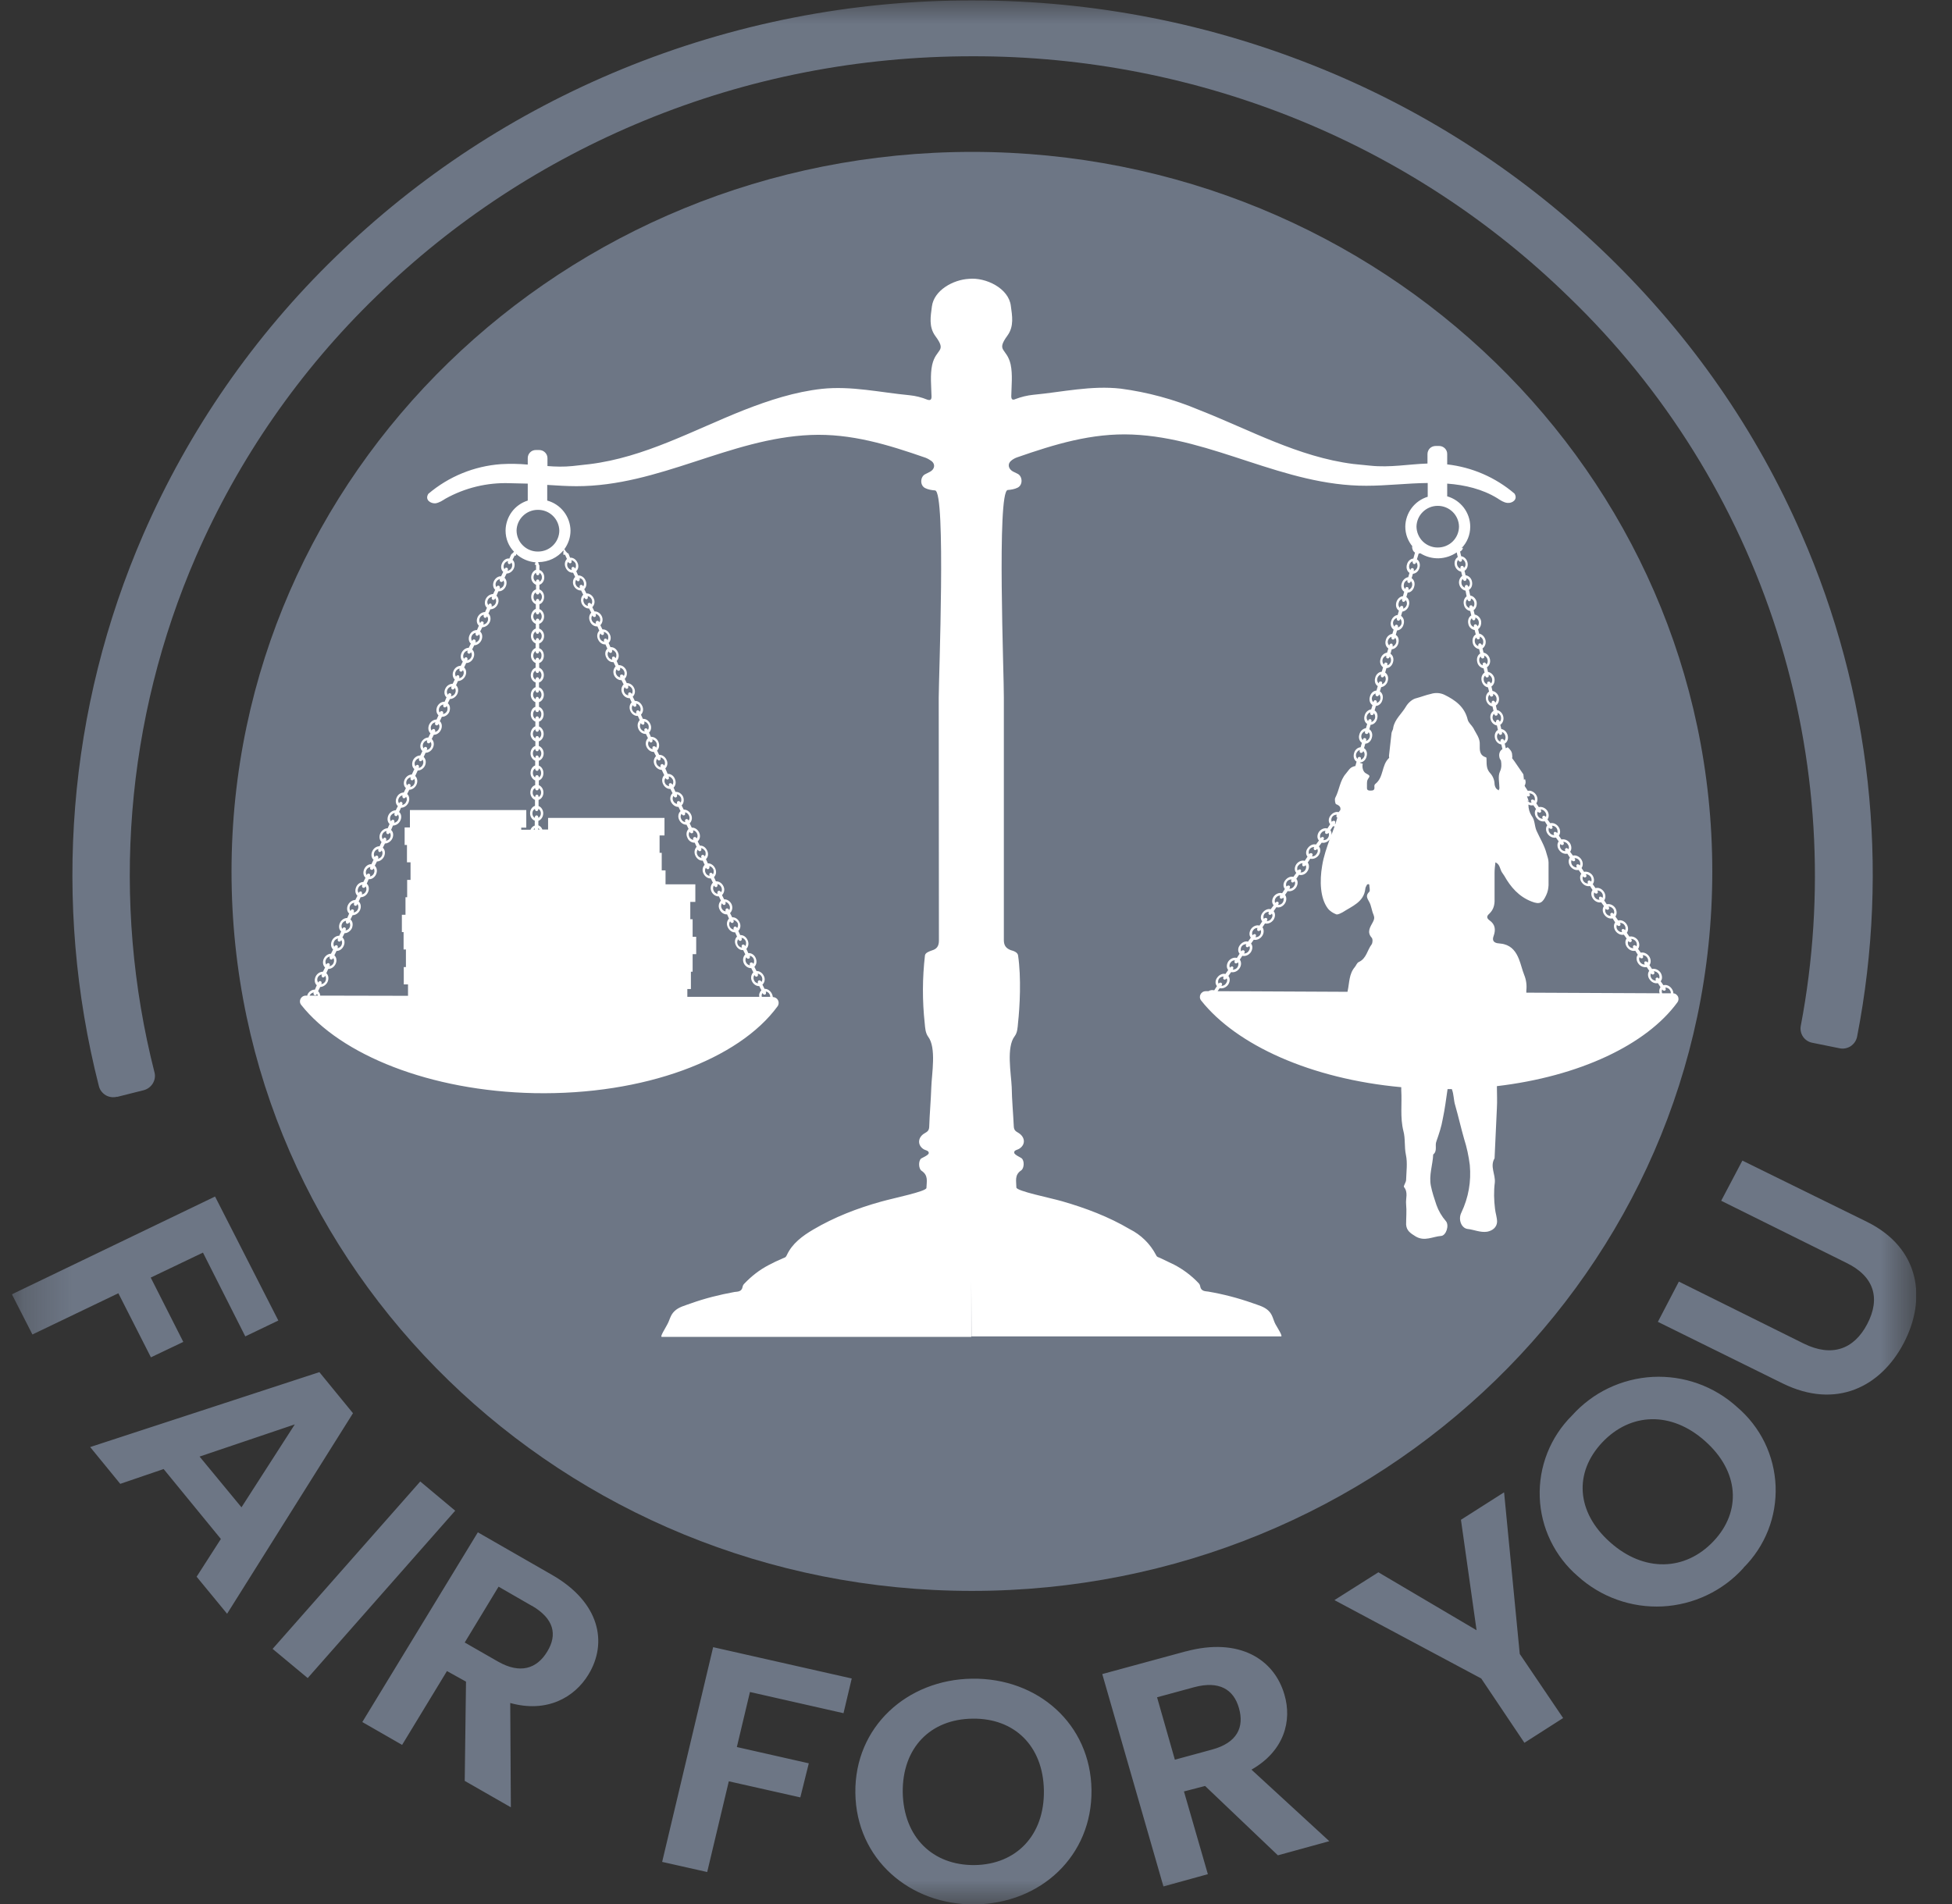 <svg width="41" height="40" viewBox="0 0 41 40" fill="none" xmlns="http://www.w3.org/2000/svg">
<rect x="0" y="0" width="41" height="40" fill="#333333" stroke="none"/>
<g clip-path="url(#clip0_526_34153)">
<mask id="mask0_526_34153" style="mask-type:alpha" maskUnits="userSpaceOnUse" x="0" y="0" width="41" height="41">
<path d="M0.25 0.009H40.25V40.009H0.25V0.009Z" fill="white"/>
</mask>
<g mask="url(#mask0_526_34153)">
<path fill-rule="evenodd" clip-rule="evenodd" d="M35.965 18.311C35.965 26.658 29.006 33.422 20.414 33.422C11.828 33.422 4.863 26.658 4.863 18.311C4.863 9.956 11.828 3.191 20.419 3.191C29.006 3.191 35.965 9.96 35.965 18.307V18.311Z" fill="#6D7685"/>
<path fill-rule="evenodd" clip-rule="evenodd" d="M25.619 20.76C25.681 20.774 25.752 20.747 25.797 20.685C25.837 20.622 25.841 20.551 25.801 20.503L25.859 20.422C25.917 20.436 25.988 20.409 26.032 20.347C26.077 20.285 26.077 20.209 26.041 20.16L26.094 20.08C26.157 20.094 26.228 20.067 26.272 20.005C26.312 19.942 26.317 19.871 26.277 19.823L26.334 19.742C26.392 19.756 26.463 19.729 26.508 19.667C26.552 19.605 26.552 19.529 26.517 19.48L26.57 19.4C26.632 19.414 26.703 19.387 26.748 19.325C26.788 19.262 26.792 19.191 26.752 19.142L26.81 19.058C26.868 19.076 26.939 19.049 26.983 18.987C27.028 18.925 27.028 18.849 26.992 18.8L27.046 18.72C27.108 18.734 27.179 18.707 27.223 18.645C27.263 18.582 27.268 18.511 27.228 18.462L27.285 18.378C27.343 18.396 27.419 18.369 27.459 18.307C27.503 18.245 27.503 18.169 27.468 18.12L27.521 18.04C27.583 18.054 27.654 18.027 27.699 17.965C27.739 17.902 27.743 17.831 27.703 17.782L27.761 17.703C27.819 17.716 27.894 17.689 27.934 17.627V17.618C27.868 17.805 27.801 17.991 27.77 18.191C27.717 18.503 27.726 18.867 27.89 19.085C27.934 19.142 28.001 19.183 28.068 19.209C28.103 19.218 28.157 19.187 28.201 19.165C28.401 19.036 28.645 18.951 28.677 18.676C28.677 18.645 28.699 18.614 28.712 18.587C28.717 18.578 28.734 18.574 28.748 18.574L28.761 18.587C28.761 18.64 28.783 18.707 28.761 18.734C28.677 18.814 28.717 18.871 28.761 18.951C28.805 19.031 28.81 19.129 28.85 19.218C28.872 19.276 28.868 19.311 28.837 19.369C28.783 19.471 28.703 19.578 28.81 19.698C28.837 19.725 28.832 19.809 28.81 19.84C28.717 19.96 28.703 20.134 28.543 20.209C28.499 20.227 28.485 20.285 28.454 20.32C28.334 20.462 28.343 20.649 28.308 20.809L28.303 20.836L25.574 20.823L25.619 20.76ZM25.605 20.56C25.617 20.545 25.632 20.533 25.649 20.526C25.666 20.518 25.685 20.514 25.703 20.516C25.686 20.538 25.69 20.56 25.703 20.574C25.721 20.587 25.748 20.578 25.761 20.556H25.765C25.783 20.582 25.779 20.622 25.752 20.658C25.742 20.675 25.728 20.689 25.71 20.698C25.693 20.707 25.674 20.712 25.654 20.711L25.659 20.703C25.672 20.685 25.672 20.658 25.654 20.649C25.637 20.636 25.61 20.645 25.597 20.663V20.671C25.588 20.654 25.584 20.634 25.585 20.615C25.587 20.595 25.594 20.576 25.605 20.56ZM25.846 20.223C25.856 20.207 25.871 20.194 25.888 20.185C25.905 20.177 25.924 20.173 25.943 20.174H25.939C25.925 20.196 25.925 20.223 25.943 20.236C25.961 20.245 25.988 20.236 26.001 20.218V20.214C26.019 20.24 26.014 20.285 25.992 20.32C25.982 20.336 25.967 20.349 25.95 20.358C25.933 20.366 25.913 20.37 25.894 20.369V20.365C25.912 20.343 25.908 20.32 25.894 20.307C25.877 20.298 25.85 20.307 25.837 20.325L25.832 20.329C25.825 20.312 25.822 20.293 25.824 20.274C25.827 20.255 25.834 20.238 25.846 20.223ZM26.081 19.88C26.092 19.865 26.107 19.853 26.124 19.846C26.141 19.838 26.16 19.834 26.179 19.836C26.161 19.858 26.166 19.88 26.179 19.894C26.197 19.907 26.223 19.898 26.237 19.876H26.241C26.259 19.902 26.254 19.942 26.228 19.978C26.218 19.995 26.203 20.009 26.186 20.018C26.169 20.027 26.149 20.032 26.13 20.031L26.134 20.023C26.148 20.005 26.148 19.978 26.13 19.969C26.112 19.956 26.085 19.965 26.072 19.983V19.991C26.063 19.974 26.059 19.954 26.061 19.935C26.062 19.915 26.07 19.896 26.081 19.88ZM26.321 19.543C26.332 19.527 26.346 19.514 26.363 19.505C26.381 19.497 26.4 19.493 26.419 19.494H26.414C26.401 19.516 26.401 19.543 26.419 19.556C26.437 19.565 26.463 19.556 26.477 19.538V19.534C26.494 19.56 26.49 19.605 26.468 19.64C26.457 19.656 26.442 19.669 26.425 19.678C26.408 19.686 26.389 19.69 26.37 19.689V19.685C26.388 19.663 26.383 19.64 26.37 19.627C26.352 19.618 26.326 19.627 26.312 19.645L26.308 19.649C26.3 19.632 26.298 19.613 26.3 19.594C26.302 19.575 26.31 19.558 26.321 19.543ZM26.557 19.2C26.568 19.185 26.583 19.173 26.6 19.166C26.617 19.158 26.636 19.154 26.654 19.156C26.637 19.178 26.641 19.2 26.654 19.214C26.672 19.227 26.699 19.218 26.712 19.196H26.717C26.734 19.223 26.73 19.262 26.703 19.298C26.693 19.315 26.679 19.328 26.662 19.338C26.644 19.347 26.625 19.352 26.605 19.351L26.61 19.343C26.623 19.325 26.623 19.298 26.605 19.289C26.588 19.276 26.561 19.285 26.548 19.302V19.311C26.539 19.294 26.535 19.274 26.537 19.255C26.538 19.235 26.545 19.216 26.557 19.2ZM26.797 18.863C26.807 18.847 26.822 18.834 26.839 18.825C26.856 18.817 26.875 18.813 26.894 18.814H26.89C26.877 18.836 26.877 18.863 26.894 18.876C26.912 18.885 26.939 18.876 26.952 18.858V18.854C26.97 18.88 26.965 18.925 26.943 18.96C26.933 18.976 26.918 18.989 26.901 18.998C26.884 19.006 26.865 19.01 26.846 19.009V19.005C26.863 18.983 26.859 18.96 26.846 18.947C26.828 18.938 26.801 18.947 26.788 18.965L26.783 18.969C26.776 18.952 26.773 18.933 26.776 18.914C26.778 18.895 26.785 18.878 26.797 18.863ZM27.032 18.52C27.043 18.505 27.058 18.493 27.075 18.485C27.092 18.478 27.111 18.474 27.13 18.476C27.112 18.498 27.117 18.52 27.13 18.534C27.148 18.547 27.174 18.538 27.188 18.516H27.192C27.21 18.543 27.206 18.582 27.179 18.618C27.169 18.635 27.154 18.648 27.137 18.658C27.12 18.667 27.101 18.672 27.081 18.671L27.085 18.663C27.099 18.645 27.099 18.618 27.085 18.609C27.063 18.596 27.041 18.605 27.023 18.622V18.631C27.014 18.614 27.011 18.594 27.012 18.575C27.014 18.555 27.021 18.536 27.032 18.52ZM27.272 18.183C27.283 18.167 27.297 18.154 27.315 18.145C27.332 18.137 27.351 18.133 27.37 18.134H27.361C27.348 18.156 27.348 18.183 27.366 18.196C27.383 18.205 27.41 18.196 27.423 18.178V18.174C27.441 18.2 27.437 18.245 27.414 18.28C27.404 18.296 27.389 18.309 27.372 18.318C27.355 18.326 27.336 18.33 27.317 18.329V18.325C27.334 18.302 27.33 18.28 27.317 18.267C27.299 18.258 27.272 18.267 27.259 18.285L27.254 18.289C27.247 18.272 27.244 18.253 27.247 18.234C27.249 18.215 27.256 18.198 27.268 18.183H27.272ZM27.508 17.84C27.519 17.825 27.534 17.813 27.551 17.805C27.568 17.798 27.587 17.794 27.605 17.796C27.588 17.818 27.592 17.84 27.605 17.854C27.623 17.867 27.65 17.858 27.663 17.836H27.668C27.686 17.863 27.681 17.902 27.654 17.938C27.644 17.955 27.63 17.968 27.613 17.978C27.596 17.987 27.576 17.992 27.557 17.991L27.561 17.983C27.574 17.965 27.574 17.938 27.557 17.929C27.539 17.916 27.512 17.925 27.499 17.942V17.951C27.49 17.934 27.486 17.914 27.488 17.895C27.489 17.875 27.496 17.856 27.508 17.84ZM27.748 17.503C27.758 17.487 27.773 17.474 27.79 17.465C27.807 17.457 27.826 17.453 27.846 17.454H27.841C27.828 17.476 27.828 17.503 27.846 17.516C27.863 17.525 27.89 17.516 27.903 17.498V17.494C27.921 17.52 27.917 17.565 27.894 17.6C27.884 17.616 27.869 17.629 27.852 17.638C27.835 17.646 27.816 17.65 27.797 17.649V17.645C27.814 17.622 27.81 17.6 27.797 17.587C27.779 17.578 27.752 17.587 27.739 17.605L27.734 17.609C27.727 17.592 27.724 17.573 27.727 17.554C27.729 17.535 27.736 17.517 27.748 17.503ZM27.997 17.36H28.032L27.965 17.543C27.969 17.525 27.969 17.507 27.965 17.489C27.961 17.472 27.954 17.455 27.943 17.44L27.997 17.36ZM27.983 17.16C27.994 17.145 28.009 17.133 28.026 17.125C28.044 17.118 28.062 17.114 28.081 17.116C28.063 17.138 28.068 17.16 28.081 17.174H28.09L28.05 17.307H28.032H28.037C28.05 17.285 28.05 17.262 28.037 17.249C28.014 17.236 27.992 17.245 27.974 17.262V17.271C27.965 17.254 27.962 17.234 27.963 17.215C27.965 17.195 27.972 17.176 27.983 17.16ZM28.485 15.836C28.499 15.791 28.53 15.765 28.561 15.756V15.765C28.552 15.787 28.561 15.809 28.583 15.818C28.605 15.818 28.628 15.805 28.632 15.783V15.778C28.659 15.8 28.668 15.84 28.659 15.88C28.645 15.925 28.614 15.951 28.583 15.96V15.956C28.592 15.929 28.583 15.907 28.561 15.902C28.539 15.898 28.517 15.911 28.517 15.934L28.512 15.943C28.498 15.929 28.489 15.912 28.484 15.893C28.479 15.874 28.48 15.854 28.485 15.836ZM28.597 15.436C28.61 15.4 28.641 15.369 28.672 15.36V15.369C28.663 15.391 28.672 15.414 28.694 15.418C28.717 15.427 28.739 15.409 28.743 15.387V15.378C28.77 15.405 28.779 15.445 28.77 15.485C28.757 15.529 28.726 15.556 28.694 15.565V15.556C28.703 15.534 28.694 15.511 28.672 15.507C28.65 15.498 28.628 15.516 28.628 15.538L28.623 15.547C28.61 15.533 28.6 15.516 28.595 15.497C28.59 15.479 28.591 15.459 28.597 15.44V15.436ZM28.708 15.045C28.721 15 28.752 14.974 28.783 14.965V14.969C28.774 14.996 28.783 15.014 28.805 15.023C28.828 15.027 28.85 15.014 28.854 14.991V14.982C28.881 15.005 28.89 15.049 28.881 15.089C28.868 15.129 28.837 15.16 28.805 15.169V15.16C28.814 15.138 28.805 15.116 28.783 15.107C28.761 15.107 28.739 15.116 28.739 15.143L28.734 15.147C28.721 15.134 28.712 15.117 28.707 15.099C28.703 15.082 28.703 15.063 28.708 15.045ZM28.819 14.645C28.832 14.605 28.863 14.578 28.894 14.569V14.574C28.886 14.596 28.894 14.618 28.917 14.627C28.939 14.631 28.961 14.618 28.965 14.591V14.587C28.992 14.609 29.001 14.649 28.992 14.694C28.979 14.734 28.948 14.76 28.917 14.769V14.765C28.925 14.742 28.917 14.72 28.894 14.711C28.872 14.707 28.85 14.72 28.85 14.747L28.846 14.751C28.832 14.738 28.822 14.721 28.817 14.702C28.813 14.683 28.813 14.663 28.819 14.645ZM28.93 14.249C28.943 14.205 28.974 14.178 29.006 14.169V14.178C28.997 14.2 29.006 14.223 29.028 14.231C29.05 14.231 29.072 14.218 29.077 14.196V14.191C29.103 14.214 29.112 14.254 29.103 14.294C29.09 14.338 29.059 14.365 29.028 14.374V14.369C29.037 14.342 29.028 14.32 29.006 14.316C28.988 14.311 28.961 14.325 28.961 14.347L28.957 14.356C28.943 14.342 28.933 14.325 28.928 14.306C28.924 14.287 28.924 14.268 28.93 14.249ZM29.041 13.849C29.054 13.814 29.085 13.783 29.117 13.774V13.783C29.112 13.805 29.117 13.827 29.139 13.831C29.161 13.84 29.183 13.822 29.188 13.8V13.791C29.214 13.818 29.223 13.858 29.214 13.898C29.201 13.943 29.17 13.969 29.139 13.978V13.969C29.148 13.947 29.139 13.925 29.117 13.92C29.099 13.911 29.072 13.929 29.072 13.951L29.068 13.96C29.054 13.947 29.044 13.93 29.04 13.911C29.035 13.892 29.035 13.872 29.041 13.854V13.849ZM29.152 13.458C29.166 13.414 29.197 13.387 29.228 13.378V13.383C29.223 13.409 29.228 13.427 29.25 13.436C29.272 13.44 29.294 13.427 29.299 13.405V13.396C29.326 13.418 29.334 13.463 29.326 13.502C29.312 13.543 29.281 13.574 29.25 13.582V13.574C29.259 13.551 29.25 13.529 29.228 13.52C29.21 13.52 29.183 13.529 29.183 13.556L29.179 13.56C29.166 13.547 29.157 13.531 29.152 13.513C29.147 13.495 29.147 13.476 29.152 13.458ZM29.263 13.058C29.277 13.018 29.308 12.991 29.339 12.982V12.987C29.334 13.009 29.343 13.031 29.361 13.04C29.383 13.045 29.405 13.031 29.41 13.005V13C29.437 13.023 29.445 13.062 29.437 13.107C29.423 13.147 29.392 13.174 29.361 13.182V13.178C29.37 13.151 29.361 13.134 29.339 13.125C29.321 13.12 29.294 13.134 29.294 13.156L29.29 13.165C29.276 13.151 29.267 13.134 29.262 13.115C29.257 13.096 29.258 13.077 29.263 13.058ZM29.379 12.662C29.388 12.618 29.419 12.591 29.45 12.582V12.591C29.445 12.614 29.454 12.636 29.472 12.645C29.494 12.645 29.517 12.631 29.521 12.609V12.605C29.548 12.627 29.557 12.667 29.548 12.707C29.534 12.751 29.503 12.778 29.472 12.787V12.783C29.481 12.756 29.472 12.734 29.45 12.729C29.432 12.725 29.405 12.738 29.405 12.76L29.401 12.769C29.388 12.755 29.379 12.738 29.375 12.719C29.371 12.7 29.373 12.681 29.379 12.662ZM29.49 12.262C29.499 12.227 29.53 12.196 29.561 12.187V12.196C29.557 12.218 29.566 12.24 29.583 12.245C29.605 12.254 29.628 12.236 29.632 12.214V12.205C29.659 12.231 29.668 12.271 29.659 12.311C29.645 12.356 29.614 12.383 29.583 12.391V12.383C29.592 12.36 29.583 12.338 29.561 12.334C29.543 12.325 29.517 12.342 29.517 12.365L29.512 12.374C29.499 12.36 29.49 12.342 29.486 12.323C29.483 12.305 29.484 12.285 29.49 12.267V12.262ZM29.601 11.871C29.61 11.827 29.641 11.8 29.672 11.791V11.796C29.668 11.822 29.677 11.84 29.694 11.849C29.717 11.854 29.739 11.84 29.743 11.818V11.809C29.77 11.831 29.779 11.876 29.77 11.916C29.757 11.956 29.726 11.987 29.694 11.996V11.987C29.703 11.965 29.694 11.943 29.672 11.934C29.654 11.934 29.628 11.943 29.628 11.969L29.623 11.974C29.611 11.96 29.603 11.943 29.599 11.925C29.595 11.908 29.596 11.889 29.601 11.871ZM30.201 10.627C30.317 10.627 30.429 10.673 30.512 10.754C30.595 10.835 30.643 10.946 30.645 11.062C30.644 11.18 30.597 11.291 30.514 11.374C30.431 11.456 30.318 11.502 30.201 11.502C30.143 11.503 30.085 11.492 30.031 11.47C29.977 11.449 29.927 11.416 29.886 11.376C29.844 11.335 29.811 11.286 29.788 11.232C29.765 11.179 29.753 11.121 29.752 11.062C29.755 10.946 29.802 10.835 29.886 10.754C29.969 10.673 30.08 10.627 30.197 10.627H30.201ZM30.681 11.8C30.699 11.8 30.712 11.774 30.708 11.751V11.742C30.739 11.756 30.77 11.787 30.779 11.827C30.788 11.871 30.779 11.907 30.748 11.929V11.925C30.743 11.898 30.721 11.88 30.703 11.889C30.681 11.889 30.668 11.916 30.677 11.938V11.947C30.658 11.94 30.642 11.929 30.63 11.914C30.617 11.899 30.609 11.882 30.605 11.863C30.597 11.822 30.605 11.783 30.632 11.76V11.769C30.641 11.791 30.663 11.805 30.681 11.8ZM30.774 12.2C30.797 12.2 30.805 12.178 30.801 12.156V12.147C30.832 12.156 30.863 12.187 30.872 12.227C30.881 12.271 30.872 12.307 30.841 12.334V12.325C30.837 12.303 30.814 12.285 30.797 12.289C30.774 12.294 30.761 12.316 30.77 12.342V12.347C30.752 12.341 30.737 12.33 30.724 12.316C30.712 12.302 30.703 12.285 30.699 12.267C30.69 12.223 30.699 12.182 30.726 12.16V12.169C30.734 12.191 30.757 12.209 30.774 12.205V12.2ZM30.868 12.631C30.89 12.627 30.899 12.6 30.894 12.578V12.574C30.925 12.582 30.957 12.614 30.965 12.654C30.974 12.698 30.965 12.734 30.939 12.756V12.751C30.93 12.729 30.908 12.711 30.89 12.716C30.868 12.72 30.859 12.742 30.863 12.765V12.774C30.846 12.767 30.83 12.757 30.817 12.743C30.805 12.729 30.796 12.712 30.792 12.694C30.783 12.649 30.792 12.609 30.823 12.587V12.596C30.828 12.618 30.85 12.636 30.868 12.631ZM30.961 13.031C30.983 13.027 30.992 13.005 30.988 12.978V12.974C31.019 12.982 31.05 13.014 31.059 13.054C31.068 13.098 31.059 13.138 31.032 13.16V13.151C31.023 13.129 31.001 13.111 30.983 13.116C30.961 13.12 30.952 13.143 30.957 13.169V13.174C30.939 13.167 30.923 13.157 30.911 13.143C30.898 13.129 30.89 13.112 30.886 13.094C30.877 13.049 30.886 13.009 30.917 12.987V12.996C30.921 13.018 30.943 13.036 30.961 13.031ZM31.054 13.431C31.077 13.427 31.09 13.405 31.081 13.383V13.374C31.112 13.383 31.143 13.418 31.152 13.454C31.161 13.498 31.152 13.538 31.125 13.56V13.551C31.117 13.529 31.094 13.511 31.077 13.516C31.054 13.52 31.046 13.547 31.05 13.569V13.574C31.032 13.567 31.017 13.557 31.004 13.543C30.992 13.529 30.983 13.512 30.979 13.494C30.97 13.449 30.979 13.414 31.01 13.391V13.396C31.014 13.418 31.037 13.436 31.054 13.431ZM31.148 13.831C31.17 13.831 31.183 13.805 31.174 13.783V13.774C31.206 13.783 31.237 13.818 31.245 13.858C31.254 13.898 31.245 13.938 31.219 13.96V13.956C31.21 13.929 31.188 13.911 31.17 13.92C31.148 13.92 31.139 13.947 31.143 13.969V13.978C31.125 13.971 31.109 13.96 31.096 13.945C31.084 13.931 31.076 13.913 31.072 13.894C31.063 13.849 31.072 13.814 31.103 13.791V13.796C31.108 13.822 31.13 13.84 31.148 13.831ZM31.241 14.231C31.263 14.231 31.277 14.205 31.268 14.182V14.174C31.299 14.187 31.33 14.218 31.339 14.258C31.348 14.303 31.339 14.338 31.312 14.36V14.356C31.303 14.329 31.281 14.311 31.263 14.32C31.241 14.32 31.232 14.347 31.237 14.369V14.378C31.218 14.371 31.202 14.36 31.19 14.345C31.177 14.331 31.169 14.313 31.166 14.294C31.157 14.254 31.166 14.214 31.197 14.191V14.2C31.201 14.223 31.223 14.236 31.241 14.231ZM31.334 14.631C31.357 14.631 31.37 14.609 31.361 14.587V14.578C31.392 14.587 31.423 14.618 31.432 14.658C31.441 14.703 31.432 14.738 31.405 14.765V14.756C31.397 14.734 31.374 14.716 31.357 14.72C31.339 14.725 31.326 14.747 31.33 14.774V14.778C31.312 14.772 31.297 14.761 31.284 14.747C31.272 14.733 31.263 14.716 31.259 14.698C31.25 14.654 31.263 14.614 31.29 14.591V14.6C31.294 14.623 31.317 14.64 31.334 14.636V14.631ZM31.432 15.031C31.45 15.031 31.463 15.009 31.454 14.987V14.978C31.49 14.987 31.517 15.018 31.526 15.058C31.534 15.102 31.526 15.143 31.499 15.165V15.156C31.49 15.134 31.472 15.116 31.45 15.12C31.432 15.125 31.419 15.147 31.423 15.174V15.178C31.406 15.172 31.39 15.161 31.378 15.147C31.365 15.133 31.356 15.116 31.352 15.098C31.343 15.054 31.357 15.018 31.383 14.991V15C31.388 15.023 31.41 15.04 31.428 15.036L31.432 15.031ZM31.521 15.436C31.543 15.436 31.557 15.409 31.548 15.387V15.378C31.583 15.387 31.61 15.422 31.619 15.463C31.628 15.502 31.619 15.543 31.592 15.565V15.556C31.583 15.534 31.566 15.52 31.548 15.525C31.526 15.525 31.512 15.551 31.517 15.574V15.582C31.498 15.576 31.482 15.565 31.47 15.55C31.457 15.535 31.449 15.517 31.445 15.498C31.437 15.454 31.45 15.418 31.477 15.396V15.4C31.481 15.427 31.503 15.445 31.521 15.436ZM28.712 16.507V16.454C28.712 16.44 28.712 16.396 28.734 16.365C28.779 16.302 28.779 16.294 28.694 16.249C28.628 16.218 28.605 16.116 28.623 16.045C28.604 16.038 28.585 16.033 28.566 16.027V16.018C28.628 16.018 28.686 15.965 28.703 15.894C28.726 15.822 28.703 15.751 28.65 15.716L28.677 15.623C28.739 15.623 28.797 15.569 28.814 15.498C28.837 15.427 28.814 15.356 28.761 15.32L28.788 15.227C28.85 15.223 28.908 15.174 28.925 15.102C28.948 15.027 28.925 14.956 28.872 14.925L28.899 14.831C28.961 14.827 29.019 14.778 29.037 14.703C29.059 14.631 29.037 14.56 28.983 14.525L29.01 14.436C29.072 14.427 29.13 14.378 29.148 14.307C29.17 14.236 29.148 14.165 29.094 14.129L29.121 14.036C29.183 14.036 29.241 13.982 29.259 13.911C29.281 13.84 29.259 13.769 29.206 13.734L29.232 13.64C29.294 13.636 29.352 13.587 29.37 13.516C29.392 13.44 29.37 13.369 29.317 13.338L29.343 13.245C29.405 13.24 29.463 13.191 29.481 13.116C29.503 13.045 29.481 12.974 29.428 12.938L29.454 12.849C29.517 12.84 29.574 12.791 29.592 12.72C29.614 12.649 29.592 12.578 29.539 12.543L29.566 12.449C29.628 12.449 29.686 12.396 29.703 12.325C29.726 12.254 29.703 12.182 29.65 12.147L29.677 12.054C29.739 12.049 29.797 12 29.814 11.929C29.837 11.854 29.814 11.783 29.761 11.751L29.797 11.631L29.832 11.623C29.947 11.695 30.081 11.732 30.217 11.729C30.353 11.725 30.485 11.682 30.597 11.605L30.619 11.703C30.57 11.734 30.539 11.8 30.557 11.876C30.574 11.947 30.632 12 30.69 12.009L30.712 12.098C30.663 12.134 30.632 12.205 30.65 12.276C30.668 12.347 30.721 12.396 30.783 12.409L30.805 12.529C30.757 12.56 30.73 12.631 30.748 12.703C30.761 12.774 30.819 12.827 30.881 12.836L30.903 12.929C30.85 12.96 30.823 13.031 30.841 13.107C30.854 13.178 30.912 13.227 30.974 13.236L30.997 13.329C30.943 13.36 30.917 13.431 30.934 13.507C30.948 13.578 31.006 13.627 31.068 13.636L31.09 13.729C31.037 13.76 31.01 13.831 31.028 13.907C31.041 13.978 31.099 14.031 31.161 14.04L31.183 14.129C31.13 14.165 31.103 14.231 31.121 14.307C31.139 14.378 31.192 14.431 31.254 14.44L31.277 14.529C31.223 14.565 31.197 14.636 31.214 14.707C31.232 14.778 31.285 14.831 31.348 14.84L31.37 14.934C31.317 14.965 31.29 15.036 31.308 15.111C31.326 15.182 31.379 15.231 31.441 15.24L31.463 15.334C31.41 15.365 31.383 15.436 31.401 15.511C31.419 15.582 31.472 15.631 31.534 15.64L31.557 15.738C31.503 15.769 31.477 15.836 31.494 15.911C31.499 15.938 31.512 15.956 31.526 15.978C31.539 16.054 31.543 16.129 31.503 16.214C31.459 16.311 31.494 16.445 31.494 16.56C31.494 16.574 31.481 16.587 31.477 16.605C31.459 16.587 31.432 16.578 31.423 16.56C31.405 16.534 31.395 16.503 31.392 16.471C31.39 16.384 31.355 16.3 31.294 16.236C31.232 16.16 31.223 16.102 31.223 15.947C31.223 15.934 31.223 15.916 31.214 15.911C31.068 15.867 31.081 15.751 31.081 15.645C31.09 15.507 31.001 15.409 30.948 15.298C30.912 15.236 30.846 15.187 30.828 15.12C30.765 14.854 30.574 14.711 30.339 14.596C30.25 14.554 30.148 14.548 30.054 14.578C29.952 14.6 29.854 14.64 29.752 14.667C29.663 14.685 29.574 14.769 29.53 14.845C29.441 14.996 29.294 15.111 29.263 15.289C29.263 15.329 29.232 15.365 29.228 15.4L29.174 15.88C29.174 15.898 29.183 15.925 29.174 15.925C29.014 16.076 29.068 16.325 28.89 16.467C28.872 16.476 28.863 16.511 28.868 16.529C28.877 16.605 28.837 16.609 28.779 16.609C28.69 16.609 28.717 16.551 28.712 16.507ZM32.166 18.938C32.343 19.009 32.401 18.969 32.477 18.805C32.512 18.729 32.521 18.671 32.526 18.596V18.12C32.526 18.058 32.503 17.996 32.486 17.938C32.441 17.76 32.343 17.609 32.272 17.449C32.228 17.343 32.241 17.227 32.17 17.138C32.125 17.068 32.102 16.986 32.103 16.902C32.139 16.92 32.174 16.925 32.206 16.916L32.263 16.996C32.228 17.04 32.228 17.12 32.272 17.178C32.317 17.24 32.383 17.267 32.446 17.254L32.499 17.338C32.463 17.383 32.463 17.458 32.508 17.52C32.552 17.582 32.623 17.609 32.681 17.596L32.739 17.676C32.703 17.72 32.703 17.8 32.748 17.858C32.792 17.92 32.859 17.947 32.921 17.934L32.974 18.018C32.939 18.062 32.939 18.138 32.983 18.2C33.028 18.262 33.099 18.289 33.157 18.276L33.214 18.356C33.179 18.4 33.179 18.48 33.223 18.538C33.268 18.6 33.334 18.627 33.397 18.614L33.45 18.698C33.414 18.742 33.414 18.818 33.459 18.88C33.503 18.942 33.574 18.969 33.632 18.956L33.69 19.036C33.654 19.08 33.654 19.16 33.699 19.218C33.743 19.28 33.81 19.307 33.872 19.294L33.925 19.378C33.89 19.422 33.89 19.498 33.934 19.56C33.979 19.622 34.05 19.649 34.108 19.636L34.166 19.716C34.13 19.76 34.13 19.84 34.174 19.898C34.219 19.96 34.285 19.987 34.348 19.974L34.401 20.058C34.365 20.102 34.365 20.178 34.41 20.24C34.454 20.302 34.526 20.329 34.588 20.316L34.641 20.396C34.605 20.44 34.605 20.52 34.65 20.578C34.694 20.64 34.761 20.667 34.823 20.654L34.877 20.738C34.864 20.757 34.855 20.778 34.852 20.8C34.849 20.823 34.851 20.846 34.859 20.867L32.059 20.854V20.809C32.072 20.698 32.057 20.584 32.014 20.48C31.97 20.369 31.948 20.258 31.903 20.147C31.846 20.005 31.761 19.88 31.592 19.836C31.548 19.823 31.494 19.823 31.445 19.814C31.366 19.796 31.339 19.747 31.374 19.658C31.419 19.529 31.405 19.418 31.285 19.334C31.223 19.289 31.223 19.245 31.281 19.196C31.37 19.111 31.397 19.009 31.392 18.889V18.338C31.392 18.267 31.401 18.191 31.41 18.116C31.503 18.156 31.503 18.249 31.543 18.32L31.597 18.4C31.73 18.636 31.903 18.836 32.166 18.938ZM32.081 16.823H32.099L32.112 16.849C32.1 16.842 32.09 16.833 32.081 16.823ZM32.121 16.729C32.139 16.716 32.139 16.694 32.121 16.671V16.667C32.157 16.667 32.192 16.68 32.219 16.716C32.241 16.751 32.245 16.796 32.232 16.823L32.228 16.818C32.214 16.8 32.188 16.791 32.17 16.8C32.152 16.814 32.152 16.84 32.17 16.858V16.863C32.152 16.863 32.134 16.863 32.117 16.854L32.072 16.725C32.09 16.734 32.108 16.738 32.117 16.725L32.121 16.729ZM32.299 17.045V17.054C32.317 17.071 32.343 17.08 32.357 17.067C32.374 17.058 32.379 17.031 32.361 17.014V17.005C32.392 17.005 32.432 17.023 32.454 17.058C32.481 17.094 32.486 17.134 32.468 17.165V17.16C32.45 17.138 32.423 17.129 32.41 17.142C32.392 17.151 32.388 17.178 32.406 17.2C32.388 17.201 32.37 17.197 32.353 17.19C32.337 17.182 32.323 17.17 32.312 17.156C32.3 17.14 32.292 17.122 32.29 17.102C32.287 17.083 32.291 17.063 32.299 17.045ZM32.534 17.387L32.539 17.391C32.552 17.414 32.579 17.418 32.597 17.409C32.614 17.396 32.614 17.374 32.597 17.351V17.347C32.632 17.347 32.668 17.36 32.694 17.396C32.717 17.431 32.721 17.476 32.708 17.503L32.703 17.498C32.69 17.48 32.663 17.471 32.645 17.48C32.632 17.494 32.628 17.52 32.645 17.538V17.543C32.626 17.544 32.607 17.54 32.59 17.531C32.573 17.522 32.558 17.509 32.548 17.494C32.536 17.479 32.529 17.461 32.527 17.442C32.524 17.423 32.527 17.404 32.534 17.387ZM32.774 17.725V17.734C32.792 17.751 32.819 17.76 32.832 17.747C32.85 17.738 32.854 17.711 32.837 17.694V17.685C32.868 17.685 32.908 17.703 32.93 17.738C32.957 17.774 32.961 17.814 32.943 17.845V17.84C32.925 17.818 32.899 17.809 32.886 17.823C32.868 17.831 32.868 17.858 32.881 17.88C32.863 17.881 32.845 17.877 32.829 17.87C32.813 17.862 32.798 17.85 32.788 17.836C32.775 17.82 32.768 17.802 32.765 17.782C32.763 17.763 32.766 17.743 32.774 17.725ZM33.01 18.067L33.014 18.071C33.028 18.094 33.054 18.098 33.072 18.089C33.09 18.076 33.09 18.054 33.072 18.031V18.027C33.108 18.027 33.143 18.04 33.17 18.076C33.197 18.111 33.197 18.156 33.183 18.183L33.179 18.178C33.166 18.16 33.139 18.151 33.121 18.16C33.108 18.174 33.103 18.2 33.121 18.218V18.223C33.102 18.224 33.083 18.22 33.066 18.211C33.049 18.202 33.034 18.189 33.023 18.174C33.012 18.159 33.005 18.141 33.002 18.122C33 18.103 33.002 18.084 33.01 18.067ZM33.25 18.405V18.414C33.268 18.431 33.294 18.44 33.308 18.427C33.325 18.418 33.33 18.391 33.312 18.374V18.365C33.343 18.365 33.383 18.383 33.41 18.418C33.432 18.454 33.437 18.494 33.419 18.525V18.52C33.401 18.498 33.374 18.489 33.361 18.503C33.343 18.511 33.343 18.538 33.357 18.56C33.339 18.561 33.321 18.557 33.304 18.55C33.288 18.542 33.274 18.53 33.263 18.516C33.251 18.5 33.243 18.482 33.241 18.462C33.239 18.443 33.242 18.423 33.25 18.405ZM33.486 18.747L33.49 18.751C33.503 18.774 33.53 18.778 33.548 18.769C33.566 18.756 33.566 18.734 33.552 18.711L33.548 18.707C33.583 18.707 33.619 18.72 33.645 18.756C33.672 18.791 33.672 18.836 33.659 18.863L33.654 18.858C33.641 18.84 33.614 18.831 33.597 18.84C33.583 18.854 33.579 18.88 33.597 18.898V18.902C33.578 18.904 33.558 18.899 33.541 18.891C33.524 18.882 33.51 18.869 33.499 18.854C33.487 18.839 33.48 18.821 33.478 18.802C33.475 18.783 33.478 18.764 33.486 18.747ZM33.725 19.085V19.094C33.743 19.111 33.77 19.12 33.783 19.107C33.801 19.098 33.806 19.071 33.788 19.054V19.045C33.819 19.045 33.859 19.062 33.886 19.098C33.908 19.134 33.912 19.174 33.894 19.205V19.2C33.877 19.178 33.85 19.169 33.837 19.183C33.819 19.191 33.819 19.218 33.832 19.24C33.814 19.241 33.796 19.237 33.78 19.23C33.764 19.222 33.75 19.21 33.739 19.196C33.727 19.18 33.719 19.162 33.716 19.142C33.714 19.123 33.717 19.103 33.725 19.085ZM33.961 19.427L33.965 19.431C33.979 19.454 34.005 19.458 34.023 19.449C34.041 19.436 34.041 19.414 34.028 19.391L34.023 19.387C34.059 19.387 34.099 19.4 34.121 19.436C34.148 19.471 34.148 19.516 34.134 19.543L34.13 19.538C34.117 19.52 34.09 19.511 34.072 19.52C34.059 19.534 34.054 19.56 34.072 19.578V19.582C34.053 19.584 34.034 19.579 34.017 19.571C34 19.562 33.985 19.549 33.974 19.534C33.963 19.519 33.956 19.501 33.953 19.482C33.951 19.463 33.954 19.444 33.961 19.427ZM34.201 19.765V19.774C34.219 19.791 34.245 19.8 34.259 19.787C34.277 19.778 34.281 19.751 34.263 19.734V19.725C34.294 19.725 34.334 19.742 34.361 19.778C34.383 19.814 34.388 19.854 34.37 19.885V19.88C34.352 19.858 34.325 19.849 34.312 19.863C34.294 19.871 34.294 19.898 34.308 19.92C34.29 19.921 34.272 19.917 34.256 19.91C34.239 19.902 34.225 19.89 34.214 19.876C34.202 19.86 34.194 19.842 34.192 19.822C34.19 19.803 34.193 19.783 34.201 19.765ZM34.437 20.107L34.441 20.111C34.454 20.134 34.481 20.138 34.499 20.129C34.517 20.116 34.517 20.094 34.503 20.071V20.067C34.534 20.067 34.574 20.08 34.597 20.116C34.623 20.151 34.623 20.196 34.61 20.223L34.605 20.218C34.592 20.2 34.566 20.191 34.548 20.2C34.534 20.214 34.53 20.24 34.548 20.258V20.262C34.529 20.264 34.51 20.259 34.492 20.251C34.475 20.242 34.461 20.23 34.45 20.214C34.438 20.199 34.431 20.181 34.429 20.162C34.426 20.143 34.429 20.124 34.437 20.107ZM34.677 20.445V20.454C34.694 20.471 34.721 20.48 34.734 20.467C34.752 20.458 34.757 20.431 34.739 20.414V20.405C34.77 20.405 34.81 20.422 34.837 20.458C34.859 20.494 34.863 20.534 34.846 20.565V20.56C34.828 20.538 34.801 20.529 34.788 20.543C34.77 20.551 34.77 20.578 34.783 20.6C34.765 20.601 34.747 20.597 34.731 20.59C34.715 20.582 34.701 20.57 34.69 20.556C34.678 20.54 34.67 20.522 34.668 20.502C34.665 20.483 34.668 20.463 34.677 20.445ZM34.912 20.787L34.917 20.791C34.93 20.814 34.961 20.818 34.974 20.809C34.992 20.796 34.992 20.774 34.979 20.751V20.747C35.01 20.747 35.05 20.76 35.072 20.796C35.09 20.818 35.094 20.84 35.094 20.867H34.912C34.907 20.854 34.904 20.841 34.904 20.827C34.904 20.813 34.907 20.8 34.912 20.787ZM11.748 11.147C11.747 11.264 11.699 11.376 11.616 11.458C11.533 11.541 11.42 11.587 11.303 11.587C11.245 11.588 11.186 11.578 11.132 11.556C11.077 11.535 11.027 11.502 10.985 11.461C10.943 11.421 10.909 11.372 10.886 11.318C10.863 11.264 10.851 11.206 10.85 11.147C10.852 11.03 10.901 10.918 10.985 10.837C11.069 10.755 11.182 10.71 11.299 10.711C11.416 10.71 11.529 10.755 11.613 10.837C11.697 10.918 11.745 11.03 11.748 11.147ZM11.837 11.56C11.833 11.57 11.833 11.581 11.837 11.591L11.841 11.596H11.832V11.614C11.834 11.627 11.834 11.64 11.832 11.654H11.868L11.908 11.742C11.863 11.787 11.85 11.858 11.881 11.925C11.912 11.996 11.974 12.036 12.037 12.031L12.081 12.12C12.037 12.16 12.019 12.236 12.05 12.303C12.081 12.369 12.148 12.409 12.206 12.405L12.25 12.494C12.206 12.538 12.188 12.609 12.219 12.68C12.25 12.747 12.317 12.787 12.374 12.783L12.419 12.871C12.374 12.916 12.361 12.987 12.392 13.054C12.419 13.125 12.486 13.165 12.548 13.16L12.588 13.249C12.543 13.294 12.53 13.365 12.561 13.431C12.592 13.502 12.654 13.543 12.717 13.538L12.757 13.627C12.712 13.667 12.699 13.738 12.73 13.805C12.761 13.876 12.823 13.916 12.886 13.911L12.93 14C12.886 14.045 12.868 14.116 12.899 14.187C12.93 14.254 12.997 14.294 13.054 14.289L13.099 14.378C13.054 14.422 13.037 14.494 13.068 14.56C13.099 14.631 13.165 14.671 13.228 14.667L13.268 14.756C13.223 14.796 13.21 14.871 13.241 14.938C13.272 15.005 13.334 15.045 13.397 15.04L13.437 15.129C13.392 15.174 13.379 15.245 13.41 15.316C13.441 15.383 13.503 15.422 13.566 15.418L13.61 15.507C13.566 15.551 13.548 15.623 13.579 15.689C13.61 15.76 13.677 15.8 13.734 15.796L13.779 15.885C13.734 15.929 13.717 16 13.748 16.067C13.779 16.134 13.841 16.174 13.899 16.174L13.952 16.285C13.908 16.329 13.894 16.4 13.925 16.467C13.957 16.538 14.019 16.578 14.081 16.574L14.126 16.663C14.081 16.707 14.063 16.778 14.094 16.845C14.126 16.911 14.192 16.956 14.25 16.951L14.294 17.04C14.25 17.08 14.232 17.151 14.263 17.218C14.294 17.289 14.361 17.329 14.419 17.325L14.463 17.414C14.419 17.458 14.405 17.529 14.437 17.596C14.463 17.667 14.53 17.707 14.592 17.703L14.632 17.791C14.588 17.836 14.574 17.907 14.605 17.974C14.637 18.045 14.699 18.085 14.761 18.08L14.801 18.169C14.757 18.209 14.743 18.285 14.774 18.347C14.806 18.418 14.868 18.458 14.93 18.454L14.974 18.543C14.93 18.587 14.912 18.658 14.943 18.729C14.974 18.796 15.041 18.836 15.099 18.831L15.143 18.92C15.099 18.965 15.081 19.036 15.112 19.102C15.143 19.174 15.21 19.214 15.272 19.209L15.312 19.298C15.268 19.343 15.254 19.414 15.286 19.48C15.317 19.547 15.379 19.591 15.441 19.587L15.481 19.676C15.437 19.716 15.423 19.787 15.454 19.854C15.486 19.925 15.548 19.965 15.61 19.96L15.654 20.049C15.61 20.094 15.592 20.165 15.623 20.236C15.654 20.302 15.721 20.343 15.779 20.338L15.823 20.427C15.779 20.471 15.761 20.543 15.792 20.609C15.823 20.68 15.89 20.72 15.948 20.716L15.992 20.805C15.973 20.822 15.96 20.844 15.952 20.868C15.944 20.892 15.943 20.918 15.948 20.942H14.437V20.778H14.512V20.414H14.548V20.045H14.623V19.68H14.548V19.311H14.499V18.947H14.605V18.578H13.979V18.285H13.899V17.916H13.854V17.551H13.957V17.183H11.512V17.427H11.392C11.385 17.407 11.374 17.389 11.36 17.373C11.345 17.358 11.327 17.346 11.308 17.338V17.245C11.366 17.223 11.41 17.16 11.41 17.085C11.41 17.014 11.366 16.951 11.312 16.934V16.805C11.37 16.787 11.414 16.725 11.414 16.649C11.414 16.574 11.37 16.516 11.317 16.494V16.396C11.374 16.378 11.414 16.316 11.414 16.24C11.414 16.165 11.37 16.102 11.317 16.085V15.982C11.374 15.965 11.419 15.902 11.419 15.827C11.419 15.751 11.374 15.694 11.317 15.671V15.574C11.374 15.556 11.419 15.494 11.419 15.418C11.419 15.342 11.374 15.28 11.321 15.262V15.16C11.379 15.143 11.419 15.08 11.419 15.005C11.419 14.929 11.379 14.871 11.321 14.849V14.751C11.379 14.734 11.423 14.671 11.423 14.596C11.423 14.52 11.379 14.458 11.321 14.44V14.338C11.379 14.32 11.423 14.258 11.423 14.182C11.423 14.107 11.379 14.049 11.325 14.027V13.929C11.383 13.911 11.423 13.849 11.423 13.774C11.423 13.698 11.383 13.636 11.325 13.618V13.516C11.383 13.498 11.428 13.436 11.428 13.36C11.428 13.285 11.383 13.227 11.325 13.205V13.107C11.383 13.089 11.428 13.027 11.428 12.951C11.428 12.876 11.383 12.814 11.33 12.796V12.694C11.388 12.676 11.428 12.614 11.428 12.538C11.428 12.463 11.388 12.405 11.33 12.383V12.285C11.388 12.267 11.432 12.205 11.432 12.129C11.432 12.054 11.388 11.991 11.33 11.974V11.88C11.324 11.872 11.319 11.863 11.317 11.854C11.311 11.839 11.307 11.824 11.303 11.809C11.521 11.809 11.712 11.711 11.837 11.56ZM11.934 11.8V11.805C11.943 11.827 11.97 11.84 11.988 11.831C12.005 11.822 12.014 11.8 12.001 11.778V11.769C12.037 11.774 12.068 11.8 12.09 11.836C12.103 11.88 12.099 11.92 12.081 11.947L12.077 11.938C12.068 11.916 12.041 11.907 12.023 11.911C12.005 11.92 11.997 11.947 12.01 11.969V11.974C11.991 11.971 11.972 11.964 11.957 11.952C11.941 11.941 11.929 11.925 11.921 11.907C11.914 11.89 11.911 11.871 11.913 11.852C11.916 11.833 11.923 11.815 11.934 11.8ZM12.103 12.182C12.117 12.205 12.139 12.218 12.157 12.209C12.174 12.2 12.183 12.174 12.174 12.151V12.147C12.206 12.147 12.241 12.174 12.254 12.214C12.272 12.254 12.268 12.294 12.25 12.32V12.316C12.237 12.294 12.214 12.28 12.192 12.289C12.174 12.298 12.17 12.32 12.179 12.342V12.351C12.16 12.348 12.143 12.341 12.128 12.329C12.113 12.317 12.102 12.302 12.094 12.285C12.086 12.268 12.083 12.249 12.085 12.23C12.086 12.211 12.092 12.194 12.103 12.178V12.182ZM12.277 12.56C12.286 12.582 12.308 12.591 12.325 12.587C12.348 12.578 12.352 12.551 12.343 12.529V12.525C12.374 12.525 12.41 12.551 12.428 12.591C12.445 12.631 12.441 12.671 12.419 12.698V12.694C12.405 12.671 12.383 12.658 12.366 12.667C12.343 12.676 12.339 12.698 12.348 12.72V12.729C12.329 12.726 12.311 12.717 12.296 12.705C12.281 12.692 12.27 12.676 12.263 12.658C12.255 12.641 12.252 12.622 12.253 12.604C12.255 12.585 12.261 12.567 12.272 12.551V12.56H12.277ZM12.445 12.934C12.454 12.956 12.477 12.969 12.499 12.96C12.517 12.951 12.521 12.929 12.512 12.907V12.898C12.543 12.902 12.579 12.929 12.597 12.969C12.614 13.005 12.61 13.049 12.588 13.076V13.067C12.574 13.045 12.552 13.036 12.534 13.045C12.517 13.049 12.508 13.076 12.517 13.098L12.521 13.102C12.502 13.1 12.483 13.093 12.468 13.081C12.452 13.069 12.44 13.054 12.432 13.036C12.424 13.019 12.421 13 12.422 12.981C12.424 12.963 12.43 12.945 12.441 12.929V12.934H12.445ZM12.614 13.311C12.623 13.334 12.65 13.347 12.668 13.338C12.685 13.329 12.694 13.307 12.681 13.285V13.276C12.717 13.28 12.748 13.307 12.77 13.342C12.783 13.387 12.779 13.422 12.757 13.454V13.445C12.748 13.422 12.721 13.409 12.703 13.418C12.685 13.427 12.677 13.454 12.69 13.476V13.48C12.671 13.478 12.652 13.471 12.637 13.459C12.621 13.447 12.609 13.432 12.601 13.414C12.593 13.397 12.59 13.378 12.591 13.359C12.593 13.34 12.599 13.322 12.61 13.307L12.614 13.311ZM12.783 13.689C12.797 13.711 12.819 13.72 12.837 13.716C12.854 13.707 12.863 13.68 12.854 13.658L12.85 13.654C12.886 13.654 12.917 13.68 12.939 13.72C12.952 13.76 12.948 13.8 12.93 13.827L12.925 13.822C12.917 13.8 12.89 13.787 12.872 13.796C12.854 13.805 12.85 13.827 12.859 13.849V13.858C12.84 13.855 12.823 13.847 12.808 13.836C12.793 13.824 12.782 13.809 12.774 13.791C12.765 13.774 12.762 13.754 12.763 13.735C12.765 13.715 12.772 13.696 12.783 13.68V13.689ZM12.957 14.067C12.966 14.089 12.988 14.098 13.005 14.089C13.023 14.085 13.032 14.058 13.023 14.036V14.031C13.054 14.031 13.09 14.058 13.108 14.098C13.126 14.138 13.121 14.178 13.099 14.205V14.196C13.085 14.174 13.063 14.165 13.041 14.174C13.023 14.178 13.019 14.205 13.028 14.227V14.231C13.009 14.228 12.992 14.221 12.977 14.209C12.962 14.197 12.951 14.182 12.943 14.165C12.935 14.148 12.932 14.129 12.933 14.11C12.935 14.091 12.941 14.073 12.952 14.058V14.067H12.957ZM13.126 14.44C13.134 14.463 13.157 14.476 13.179 14.467C13.197 14.458 13.201 14.436 13.192 14.414V14.405C13.223 14.409 13.259 14.436 13.277 14.471C13.294 14.516 13.29 14.556 13.268 14.582V14.574C13.254 14.551 13.232 14.543 13.214 14.547C13.197 14.556 13.188 14.582 13.197 14.605V14.609C13.178 14.606 13.161 14.598 13.146 14.587C13.131 14.575 13.12 14.56 13.112 14.543C13.104 14.525 13.101 14.507 13.102 14.488C13.104 14.469 13.11 14.451 13.121 14.436V14.44H13.126ZM13.294 14.818C13.303 14.84 13.33 14.854 13.348 14.845C13.366 14.836 13.37 14.814 13.361 14.791V14.783C13.392 14.783 13.428 14.809 13.445 14.849C13.463 14.889 13.459 14.929 13.437 14.956V14.951C13.423 14.929 13.401 14.916 13.383 14.925C13.366 14.934 13.357 14.956 13.366 14.978L13.37 14.987C13.351 14.985 13.332 14.977 13.317 14.966C13.301 14.954 13.289 14.938 13.281 14.92C13.273 14.903 13.27 14.884 13.271 14.866C13.273 14.847 13.279 14.829 13.29 14.814L13.294 14.818ZM13.463 15.196C13.472 15.218 13.499 15.227 13.517 15.223C13.534 15.214 13.543 15.187 13.53 15.165V15.16C13.566 15.16 13.597 15.187 13.619 15.227C13.632 15.267 13.628 15.307 13.61 15.334L13.605 15.329C13.597 15.307 13.57 15.294 13.552 15.303C13.534 15.311 13.525 15.334 13.539 15.356V15.365C13.519 15.362 13.5 15.354 13.485 15.341C13.469 15.329 13.457 15.312 13.45 15.294C13.443 15.276 13.44 15.257 13.442 15.239C13.444 15.22 13.452 15.202 13.463 15.187V15.196ZM13.632 15.569C13.646 15.591 13.668 15.605 13.685 15.596C13.703 15.587 13.712 15.565 13.703 15.543L13.699 15.534C13.734 15.538 13.77 15.565 13.788 15.605C13.801 15.64 13.797 15.685 13.779 15.711V15.703C13.765 15.68 13.743 15.671 13.721 15.68C13.703 15.685 13.699 15.711 13.708 15.734V15.738C13.689 15.735 13.672 15.727 13.657 15.716C13.642 15.704 13.631 15.689 13.623 15.671C13.615 15.654 13.612 15.636 13.613 15.617C13.615 15.598 13.621 15.58 13.632 15.565V15.569ZM13.806 15.947C13.814 15.969 13.837 15.982 13.854 15.974C13.877 15.965 13.881 15.943 13.872 15.92V15.911C13.903 15.916 13.939 15.943 13.957 15.978C13.974 16.023 13.97 16.058 13.948 16.089V16.08C13.934 16.058 13.912 16.045 13.894 16.054C13.872 16.062 13.868 16.089 13.877 16.111V16.116C13.858 16.113 13.841 16.105 13.826 16.093C13.811 16.082 13.8 16.067 13.792 16.049C13.784 16.032 13.781 16.013 13.782 15.995C13.784 15.976 13.79 15.958 13.801 15.943V15.947H13.806ZM13.979 16.343V16.347C13.992 16.369 14.014 16.383 14.032 16.374C14.05 16.365 14.059 16.343 14.046 16.32V16.311C14.081 16.316 14.112 16.343 14.134 16.383C14.148 16.418 14.143 16.462 14.126 16.489L14.121 16.48C14.112 16.458 14.085 16.449 14.068 16.454C14.05 16.462 14.041 16.489 14.054 16.511V16.516C14.035 16.514 14.017 16.506 14.001 16.494C13.985 16.483 13.973 16.467 13.966 16.449C13.958 16.432 13.955 16.413 13.958 16.394C13.96 16.375 13.967 16.358 13.979 16.343ZM14.148 16.725C14.161 16.747 14.183 16.76 14.201 16.751C14.219 16.742 14.228 16.72 14.219 16.698V16.689C14.25 16.689 14.286 16.72 14.303 16.756C14.317 16.796 14.312 16.836 14.294 16.863V16.858C14.281 16.836 14.259 16.823 14.237 16.831C14.219 16.84 14.214 16.867 14.223 16.889C14.205 16.886 14.187 16.878 14.172 16.867C14.158 16.855 14.146 16.84 14.139 16.823C14.131 16.805 14.127 16.787 14.129 16.768C14.13 16.749 14.137 16.731 14.148 16.716V16.72V16.725ZM14.321 17.102C14.33 17.125 14.352 17.134 14.37 17.129C14.392 17.12 14.397 17.094 14.388 17.071V17.067C14.419 17.067 14.454 17.094 14.472 17.134C14.49 17.174 14.486 17.214 14.463 17.24V17.236C14.45 17.214 14.428 17.2 14.41 17.209C14.388 17.218 14.383 17.24 14.392 17.262V17.271C14.374 17.268 14.356 17.261 14.341 17.249C14.327 17.237 14.315 17.222 14.308 17.205C14.299 17.187 14.295 17.168 14.296 17.148C14.298 17.128 14.305 17.11 14.317 17.094V17.102H14.321ZM14.49 17.48C14.499 17.503 14.521 17.511 14.543 17.503C14.561 17.498 14.566 17.471 14.557 17.449V17.445C14.588 17.445 14.623 17.471 14.641 17.511C14.659 17.547 14.654 17.591 14.632 17.618V17.609C14.619 17.587 14.597 17.578 14.579 17.587C14.561 17.591 14.552 17.618 14.561 17.64L14.566 17.645C14.546 17.642 14.528 17.635 14.512 17.623C14.496 17.612 14.484 17.596 14.477 17.578C14.469 17.561 14.465 17.542 14.467 17.524C14.468 17.505 14.475 17.487 14.486 17.471V17.48H14.49ZM14.659 17.854C14.668 17.876 14.694 17.889 14.712 17.88C14.73 17.871 14.739 17.849 14.726 17.827V17.818C14.761 17.823 14.792 17.849 14.814 17.885C14.828 17.929 14.823 17.969 14.801 17.996V17.987C14.792 17.965 14.765 17.956 14.748 17.96C14.73 17.969 14.721 17.996 14.734 18.018V18.023C14.715 18.02 14.697 18.013 14.681 18.001C14.665 17.989 14.653 17.974 14.646 17.956C14.637 17.939 14.634 17.92 14.636 17.901C14.637 17.883 14.644 17.865 14.654 17.849L14.659 17.854ZM14.828 18.231C14.841 18.254 14.863 18.267 14.881 18.258C14.899 18.249 14.908 18.223 14.899 18.2L14.894 18.196C14.93 18.196 14.961 18.223 14.983 18.262C14.997 18.302 14.992 18.343 14.974 18.369L14.97 18.365C14.961 18.343 14.939 18.329 14.917 18.338C14.899 18.347 14.894 18.369 14.903 18.391V18.4C14.885 18.397 14.867 18.39 14.852 18.378C14.838 18.366 14.826 18.351 14.819 18.334C14.811 18.317 14.807 18.298 14.809 18.279C14.81 18.26 14.817 18.242 14.828 18.227V18.231ZM15.001 18.609C15.01 18.631 15.032 18.64 15.05 18.636C15.068 18.627 15.077 18.6 15.068 18.578V18.574C15.099 18.574 15.134 18.6 15.152 18.64C15.17 18.68 15.165 18.72 15.143 18.747V18.742C15.13 18.72 15.108 18.707 15.09 18.716C15.068 18.725 15.063 18.747 15.072 18.769V18.778C15.053 18.775 15.035 18.766 15.021 18.754C15.006 18.741 14.994 18.725 14.988 18.707C14.98 18.69 14.976 18.671 14.978 18.652C14.979 18.634 14.986 18.616 14.997 18.6V18.609H15.001ZM15.17 18.983C15.179 19.005 15.201 19.018 15.223 19.009C15.241 19 15.245 18.978 15.237 18.956V18.947C15.268 18.951 15.303 18.978 15.321 19.018C15.339 19.054 15.334 19.098 15.312 19.125V19.111C15.299 19.089 15.277 19.08 15.259 19.085C15.241 19.094 15.232 19.12 15.241 19.142V19.147C15.223 19.144 15.205 19.136 15.19 19.125C15.175 19.113 15.164 19.098 15.157 19.08C15.149 19.063 15.145 19.044 15.147 19.026C15.148 19.007 15.155 18.989 15.165 18.974V18.978L15.17 18.983ZM15.339 19.36C15.348 19.383 15.374 19.396 15.392 19.387C15.41 19.378 15.419 19.356 15.405 19.334V19.325C15.437 19.329 15.472 19.356 15.494 19.391C15.508 19.431 15.503 19.471 15.481 19.498V19.494C15.468 19.471 15.445 19.458 15.428 19.467C15.41 19.476 15.401 19.503 15.41 19.525L15.414 19.529C15.395 19.527 15.377 19.52 15.361 19.508C15.345 19.496 15.333 19.48 15.325 19.462C15.318 19.445 15.314 19.427 15.316 19.408C15.317 19.389 15.324 19.371 15.334 19.356L15.339 19.36ZM15.508 19.738C15.517 19.76 15.543 19.769 15.561 19.765C15.579 19.756 15.588 19.729 15.574 19.707V19.703C15.61 19.703 15.641 19.729 15.663 19.769C15.677 19.809 15.672 19.849 15.654 19.876L15.65 19.871C15.641 19.849 15.614 19.836 15.597 19.845C15.579 19.854 15.57 19.876 15.583 19.898V19.907C15.564 19.905 15.546 19.897 15.53 19.886C15.514 19.874 15.502 19.858 15.494 19.84C15.486 19.822 15.483 19.802 15.485 19.783C15.488 19.763 15.495 19.745 15.508 19.729V19.738ZM15.677 20.116C15.69 20.138 15.712 20.147 15.73 20.138C15.748 20.134 15.757 20.107 15.748 20.085L15.743 20.08C15.779 20.08 15.814 20.107 15.832 20.147C15.845 20.183 15.841 20.227 15.823 20.254V20.245C15.81 20.223 15.788 20.214 15.765 20.223C15.748 20.227 15.743 20.254 15.752 20.276V20.28C15.734 20.277 15.716 20.27 15.701 20.258C15.687 20.246 15.675 20.231 15.668 20.214C15.66 20.197 15.656 20.178 15.658 20.159C15.659 20.14 15.666 20.122 15.677 20.107V20.116ZM15.85 20.489C15.859 20.511 15.881 20.525 15.899 20.516C15.921 20.507 15.925 20.485 15.917 20.462V20.454C15.948 20.458 15.983 20.485 16.001 20.52C16.019 20.565 16.014 20.605 15.992 20.631V20.622C15.979 20.6 15.957 20.591 15.939 20.596C15.917 20.605 15.912 20.631 15.921 20.654V20.658C15.902 20.655 15.885 20.647 15.87 20.636C15.855 20.624 15.844 20.609 15.837 20.591C15.829 20.574 15.825 20.556 15.827 20.537C15.828 20.518 15.835 20.5 15.845 20.485V20.489H15.85ZM16.019 20.867C16.028 20.889 16.05 20.902 16.072 20.894C16.09 20.885 16.094 20.858 16.085 20.836V20.831C16.117 20.831 16.152 20.858 16.17 20.898L16.179 20.942H16.001C15.998 20.929 15.997 20.915 15.999 20.901C16.002 20.887 16.007 20.874 16.014 20.863V20.867H16.019ZM6.592 20.849L6.588 20.854C6.579 20.876 6.588 20.898 6.606 20.907C6.623 20.916 6.646 20.907 6.654 20.885V20.876C6.665 20.887 6.673 20.901 6.677 20.916H6.503C6.511 20.898 6.523 20.882 6.539 20.871C6.554 20.859 6.573 20.852 6.592 20.849ZM6.672 20.538C6.68 20.52 6.692 20.505 6.708 20.493C6.723 20.481 6.742 20.474 6.761 20.471V20.476C6.748 20.498 6.757 20.52 6.774 20.534C6.792 20.538 6.819 20.529 6.823 20.507L6.828 20.498C6.85 20.525 6.854 20.569 6.837 20.609C6.829 20.627 6.817 20.643 6.801 20.654C6.786 20.666 6.767 20.674 6.748 20.676L6.752 20.667C6.761 20.645 6.752 20.622 6.739 20.614C6.717 20.605 6.694 20.614 6.686 20.64V20.645C6.674 20.63 6.667 20.612 6.664 20.593C6.662 20.575 6.665 20.555 6.672 20.538ZM6.846 20.16C6.853 20.142 6.865 20.127 6.881 20.115C6.897 20.103 6.915 20.096 6.934 20.094L6.926 20.102C6.917 20.125 6.926 20.147 6.943 20.156C6.961 20.165 6.988 20.156 6.997 20.129V20.125C7.019 20.151 7.023 20.191 7.006 20.231C6.998 20.249 6.986 20.265 6.97 20.277C6.954 20.288 6.936 20.296 6.917 20.298L6.921 20.294C6.934 20.271 6.926 20.245 6.908 20.236C6.89 20.227 6.863 20.24 6.854 20.262V20.267C6.844 20.252 6.837 20.234 6.836 20.215C6.834 20.196 6.837 20.177 6.846 20.16ZM7.014 19.787C7.021 19.768 7.033 19.752 7.049 19.739C7.065 19.727 7.083 19.719 7.103 19.716L7.099 19.725C7.086 19.747 7.094 19.769 7.112 19.778C7.13 19.787 7.157 19.778 7.166 19.751V19.747C7.188 19.774 7.192 19.814 7.174 19.854C7.167 19.872 7.154 19.887 7.139 19.899C7.123 19.911 7.105 19.918 7.086 19.92L7.09 19.916C7.103 19.894 7.094 19.871 7.077 19.858C7.059 19.854 7.032 19.863 7.023 19.885V19.894C7.013 19.878 7.006 19.86 7.005 19.841C7.003 19.823 7.006 19.804 7.014 19.787ZM7.183 19.409C7.191 19.391 7.203 19.376 7.219 19.364C7.234 19.352 7.253 19.345 7.272 19.343L7.268 19.347C7.259 19.369 7.268 19.391 7.281 19.405C7.303 19.409 7.326 19.4 7.334 19.378V19.369C7.357 19.396 7.361 19.44 7.348 19.476C7.341 19.495 7.329 19.511 7.313 19.524C7.297 19.536 7.279 19.544 7.259 19.547V19.538C7.272 19.516 7.263 19.494 7.246 19.485C7.228 19.476 7.201 19.485 7.192 19.511V19.516C7.181 19.5 7.175 19.483 7.173 19.464C7.172 19.445 7.175 19.426 7.183 19.409ZM7.352 19.031C7.36 19.014 7.372 18.998 7.388 18.986C7.403 18.974 7.422 18.967 7.441 18.965V18.969C7.428 18.991 7.432 19.018 7.454 19.027C7.472 19.036 7.499 19.023 7.503 19L7.508 18.991C7.53 19.023 7.534 19.062 7.517 19.102C7.509 19.12 7.497 19.136 7.481 19.148C7.466 19.16 7.447 19.167 7.428 19.169V19.16C7.441 19.138 7.437 19.116 7.414 19.107C7.397 19.098 7.37 19.107 7.366 19.134L7.361 19.138C7.35 19.123 7.344 19.105 7.342 19.086C7.341 19.067 7.344 19.048 7.352 19.031ZM7.526 18.654C7.533 18.636 7.544 18.621 7.559 18.609C7.574 18.598 7.591 18.59 7.61 18.587V18.596C7.597 18.618 7.606 18.64 7.623 18.649C7.641 18.658 7.668 18.649 7.677 18.622V18.618C7.699 18.645 7.703 18.685 7.686 18.725C7.678 18.743 7.666 18.758 7.65 18.77C7.634 18.782 7.616 18.789 7.597 18.791L7.601 18.787C7.61 18.765 7.601 18.742 7.588 18.729C7.566 18.725 7.543 18.734 7.534 18.756V18.765C7.523 18.749 7.516 18.73 7.514 18.71C7.513 18.691 7.517 18.671 7.526 18.654ZM7.694 18.28C7.702 18.262 7.714 18.247 7.73 18.235C7.746 18.223 7.764 18.216 7.783 18.214L7.779 18.218C7.766 18.24 7.774 18.262 7.792 18.271C7.81 18.28 7.837 18.271 7.846 18.249V18.24C7.868 18.267 7.872 18.311 7.854 18.347C7.847 18.365 7.834 18.381 7.819 18.392C7.803 18.404 7.785 18.411 7.766 18.414L7.77 18.409C7.783 18.387 7.774 18.365 7.757 18.356C7.739 18.347 7.712 18.356 7.703 18.378V18.387C7.693 18.372 7.686 18.354 7.684 18.335C7.683 18.316 7.686 18.297 7.694 18.28ZM7.863 17.902C7.871 17.885 7.883 17.869 7.899 17.857C7.914 17.846 7.933 17.838 7.952 17.836L7.948 17.84C7.939 17.863 7.948 17.885 7.961 17.898C7.979 17.902 8.006 17.894 8.014 17.871V17.863C8.037 17.889 8.041 17.934 8.023 17.974C8.016 17.992 8.003 18.007 7.988 18.019C7.972 18.031 7.954 18.038 7.934 18.04L7.943 18.031C7.952 18.009 7.943 17.987 7.926 17.978C7.908 17.969 7.881 17.978 7.872 18.005V18.009C7.861 17.994 7.855 17.976 7.853 17.957C7.852 17.938 7.855 17.919 7.863 17.902ZM8.032 17.525C8.04 17.507 8.052 17.491 8.068 17.48C8.083 17.468 8.102 17.46 8.121 17.458L8.117 17.467C8.108 17.489 8.117 17.511 8.134 17.52C8.152 17.529 8.174 17.52 8.183 17.494V17.489C8.21 17.516 8.214 17.556 8.197 17.596C8.189 17.614 8.177 17.629 8.161 17.641C8.146 17.653 8.127 17.66 8.108 17.663V17.658C8.121 17.636 8.112 17.609 8.094 17.6C8.077 17.591 8.05 17.605 8.046 17.627L8.041 17.631C8.03 17.616 8.024 17.598 8.022 17.579C8.021 17.561 8.024 17.542 8.032 17.525ZM8.201 17.151C8.208 17.133 8.22 17.116 8.236 17.104C8.251 17.091 8.27 17.083 8.29 17.08V17.089C8.277 17.111 8.286 17.134 8.303 17.142C8.321 17.151 8.348 17.142 8.352 17.116L8.357 17.111C8.379 17.138 8.383 17.178 8.366 17.218C8.358 17.236 8.346 17.252 8.33 17.263C8.314 17.275 8.296 17.282 8.277 17.285L8.281 17.28C8.29 17.258 8.281 17.236 8.268 17.223C8.246 17.218 8.223 17.227 8.214 17.249V17.258C8.203 17.243 8.196 17.225 8.193 17.207C8.191 17.188 8.194 17.169 8.201 17.151ZM8.374 16.774C8.382 16.756 8.394 16.74 8.41 16.728C8.426 16.717 8.444 16.709 8.463 16.707L8.454 16.711C8.446 16.734 8.454 16.756 8.472 16.769C8.49 16.774 8.517 16.765 8.526 16.742V16.734C8.548 16.76 8.552 16.805 8.534 16.84C8.527 16.859 8.515 16.876 8.5 16.888C8.484 16.901 8.465 16.909 8.446 16.911L8.45 16.902C8.463 16.88 8.45 16.858 8.437 16.849C8.419 16.84 8.392 16.849 8.383 16.876V16.88C8.373 16.865 8.366 16.847 8.364 16.828C8.363 16.809 8.366 16.791 8.374 16.774ZM8.543 16.396C8.551 16.378 8.563 16.362 8.579 16.351C8.594 16.339 8.613 16.331 8.632 16.329L8.628 16.334C8.614 16.356 8.623 16.383 8.641 16.391C8.659 16.4 8.686 16.387 8.694 16.365V16.356C8.717 16.387 8.721 16.427 8.703 16.467C8.696 16.485 8.683 16.5 8.668 16.512C8.652 16.524 8.634 16.531 8.614 16.534L8.619 16.525C8.632 16.503 8.623 16.48 8.606 16.471C8.588 16.462 8.561 16.471 8.552 16.498V16.503C8.541 16.487 8.535 16.469 8.533 16.45C8.532 16.432 8.535 16.413 8.543 16.396ZM8.721 15.996C8.728 15.979 8.74 15.963 8.755 15.952C8.769 15.94 8.787 15.932 8.806 15.929V15.934C8.792 15.956 8.801 15.978 8.819 15.991C8.837 15.996 8.863 15.987 8.868 15.965L8.872 15.956C8.894 15.982 8.899 16.027 8.881 16.062C8.874 16.081 8.862 16.098 8.846 16.11C8.831 16.123 8.812 16.131 8.792 16.134L8.797 16.125C8.806 16.102 8.797 16.08 8.783 16.071C8.761 16.062 8.739 16.071 8.73 16.098V16.102C8.718 16.087 8.711 16.07 8.709 16.051C8.707 16.032 8.709 16.013 8.717 15.996H8.721ZM8.89 15.618C8.898 15.6 8.91 15.585 8.925 15.573C8.941 15.561 8.959 15.554 8.979 15.551L8.97 15.56C8.961 15.578 8.97 15.605 8.988 15.614C9.006 15.623 9.032 15.609 9.041 15.587V15.582C9.063 15.609 9.068 15.649 9.05 15.689C9.042 15.707 9.03 15.723 9.014 15.734C8.999 15.746 8.98 15.754 8.961 15.756L8.966 15.747C8.979 15.725 8.97 15.703 8.952 15.694C8.934 15.685 8.908 15.694 8.899 15.72V15.725C8.888 15.709 8.882 15.691 8.88 15.673C8.878 15.654 8.882 15.635 8.89 15.618ZM9.059 15.24C9.067 15.222 9.079 15.207 9.094 15.195C9.11 15.183 9.128 15.176 9.148 15.174L9.143 15.182C9.13 15.205 9.139 15.227 9.157 15.236C9.174 15.245 9.201 15.236 9.21 15.209V15.205C9.232 15.231 9.237 15.271 9.219 15.311C9.211 15.329 9.199 15.345 9.183 15.357C9.168 15.368 9.149 15.376 9.13 15.378L9.139 15.374C9.148 15.351 9.139 15.329 9.121 15.316C9.103 15.311 9.077 15.32 9.068 15.342V15.351C9.056 15.335 9.049 15.317 9.048 15.297C9.046 15.277 9.05 15.258 9.059 15.24ZM9.228 14.867C9.235 14.849 9.248 14.833 9.263 14.822C9.279 14.81 9.297 14.803 9.317 14.8L9.312 14.805C9.303 14.827 9.312 14.849 9.326 14.858C9.348 14.867 9.37 14.858 9.379 14.836V14.827C9.401 14.854 9.406 14.898 9.392 14.934C9.385 14.952 9.372 14.967 9.357 14.979C9.341 14.991 9.323 14.998 9.303 15V14.996C9.317 14.974 9.308 14.951 9.29 14.943C9.272 14.934 9.246 14.943 9.237 14.965V14.974C9.226 14.958 9.219 14.94 9.218 14.921C9.216 14.903 9.22 14.884 9.228 14.867ZM9.397 14.489C9.404 14.471 9.417 14.456 9.432 14.444C9.448 14.432 9.466 14.425 9.486 14.422V14.427C9.472 14.449 9.477 14.471 9.499 14.485C9.517 14.489 9.543 14.48 9.548 14.458L9.552 14.449C9.574 14.48 9.579 14.52 9.561 14.56C9.553 14.578 9.541 14.594 9.526 14.605C9.51 14.617 9.492 14.625 9.472 14.627V14.618C9.486 14.596 9.481 14.574 9.459 14.565C9.441 14.556 9.419 14.565 9.41 14.591L9.406 14.596C9.395 14.58 9.388 14.562 9.387 14.544C9.385 14.525 9.389 14.506 9.397 14.489ZM9.57 14.111C9.577 14.094 9.589 14.079 9.604 14.067C9.618 14.056 9.636 14.048 9.654 14.045V14.054C9.641 14.076 9.65 14.098 9.668 14.107C9.686 14.116 9.712 14.107 9.721 14.08V14.076C9.743 14.102 9.748 14.143 9.73 14.182C9.722 14.2 9.71 14.216 9.694 14.228C9.679 14.239 9.66 14.247 9.641 14.249L9.646 14.245C9.654 14.223 9.646 14.196 9.632 14.187C9.61 14.178 9.588 14.191 9.579 14.214V14.218C9.568 14.203 9.562 14.185 9.56 14.166C9.558 14.147 9.562 14.128 9.57 14.111ZM9.739 13.738C9.746 13.719 9.758 13.703 9.773 13.69C9.789 13.678 9.808 13.67 9.828 13.667L9.823 13.676C9.81 13.698 9.819 13.72 9.837 13.729C9.854 13.738 9.881 13.729 9.89 13.703V13.698C9.912 13.725 9.917 13.765 9.899 13.805C9.891 13.823 9.879 13.838 9.863 13.85C9.848 13.862 9.829 13.869 9.81 13.871L9.814 13.867C9.828 13.845 9.819 13.822 9.801 13.809C9.783 13.805 9.757 13.814 9.748 13.836V13.845C9.737 13.829 9.73 13.811 9.729 13.793C9.727 13.774 9.731 13.755 9.739 13.738ZM9.908 13.36C9.915 13.342 9.928 13.327 9.943 13.315C9.959 13.303 9.977 13.296 9.997 13.294L9.992 13.298C9.983 13.32 9.992 13.342 10.005 13.356C10.028 13.36 10.05 13.351 10.059 13.329V13.32C10.081 13.347 10.085 13.391 10.068 13.427C10.061 13.446 10.049 13.462 10.033 13.475C10.017 13.487 9.999 13.495 9.979 13.498L9.988 13.489C9.997 13.467 9.988 13.445 9.97 13.436C9.952 13.427 9.926 13.436 9.917 13.463V13.467C9.906 13.452 9.899 13.434 9.898 13.415C9.896 13.396 9.9 13.377 9.908 13.36ZM10.077 12.982C10.084 12.965 10.097 12.949 10.112 12.937C10.128 12.926 10.146 12.918 10.165 12.916L10.161 12.92C10.152 12.943 10.161 12.969 10.179 12.978C10.197 12.987 10.219 12.974 10.228 12.951V12.947C10.254 12.974 10.259 13.014 10.241 13.054C10.233 13.072 10.221 13.087 10.206 13.099C10.19 13.111 10.171 13.118 10.152 13.12V13.111C10.165 13.089 10.161 13.067 10.139 13.058C10.121 13.049 10.094 13.058 10.09 13.085L10.085 13.089C10.075 13.074 10.068 13.056 10.067 13.037C10.065 13.018 10.069 12.999 10.077 12.982ZM10.245 12.605C10.253 12.587 10.265 12.571 10.281 12.559C10.297 12.548 10.315 12.54 10.334 12.538V12.547C10.321 12.569 10.33 12.591 10.348 12.6C10.366 12.609 10.392 12.6 10.397 12.574L10.401 12.569C10.423 12.596 10.428 12.636 10.41 12.676C10.402 12.694 10.39 12.709 10.374 12.721C10.359 12.733 10.34 12.74 10.321 12.742L10.325 12.738C10.334 12.716 10.325 12.694 10.312 12.68C10.29 12.676 10.268 12.685 10.259 12.707V12.716C10.247 12.7 10.239 12.682 10.236 12.662C10.234 12.643 10.237 12.623 10.245 12.605ZM10.419 12.231C10.427 12.213 10.439 12.198 10.454 12.186C10.47 12.175 10.488 12.167 10.508 12.165L10.499 12.169C10.49 12.191 10.499 12.214 10.517 12.223C10.534 12.231 10.561 12.223 10.57 12.2V12.191C10.592 12.218 10.597 12.262 10.579 12.298C10.571 12.316 10.559 12.332 10.543 12.343C10.528 12.355 10.509 12.362 10.49 12.365L10.494 12.36C10.508 12.338 10.494 12.316 10.481 12.307C10.463 12.298 10.437 12.307 10.428 12.329V12.338C10.417 12.323 10.411 12.305 10.409 12.286C10.407 12.267 10.411 12.248 10.419 12.231ZM10.588 11.854C10.595 11.836 10.608 11.82 10.623 11.808C10.639 11.797 10.657 11.789 10.677 11.787L10.672 11.791C10.659 11.814 10.668 11.836 10.685 11.849C10.703 11.854 10.73 11.845 10.739 11.822V11.814C10.761 11.84 10.765 11.885 10.748 11.925C10.74 11.943 10.728 11.958 10.712 11.97C10.697 11.982 10.678 11.989 10.659 11.991L10.663 11.982C10.677 11.96 10.668 11.938 10.65 11.929C10.632 11.92 10.605 11.929 10.597 11.956V11.96C10.586 11.945 10.579 11.927 10.578 11.908C10.576 11.889 10.58 11.871 10.588 11.854ZM11.303 17.427V17.4C11.316 17.407 11.326 17.416 11.334 17.427H11.303ZM11.237 17.427H11.206C11.213 17.416 11.222 17.407 11.232 17.4V17.409L11.237 17.427ZM11.272 17.129C11.25 17.129 11.232 17.151 11.232 17.174V17.183C11.216 17.172 11.203 17.158 11.194 17.14C11.186 17.123 11.182 17.104 11.183 17.085C11.183 17.04 11.206 17.009 11.237 16.991V16.996C11.237 17.023 11.25 17.04 11.272 17.04C11.29 17.04 11.308 17.023 11.308 16.996V16.991C11.339 17.009 11.361 17.045 11.361 17.085C11.361 17.129 11.339 17.165 11.308 17.183V17.174C11.308 17.151 11.29 17.129 11.272 17.129ZM11.277 16.694C11.259 16.694 11.241 16.716 11.241 16.738V16.747C11.224 16.737 11.21 16.723 11.201 16.706C11.191 16.688 11.187 16.669 11.188 16.649C11.188 16.605 11.21 16.569 11.241 16.556V16.56C11.241 16.587 11.259 16.605 11.277 16.605C11.299 16.605 11.317 16.587 11.317 16.56V16.556C11.343 16.574 11.366 16.609 11.366 16.649C11.366 16.694 11.343 16.729 11.312 16.747V16.738C11.312 16.716 11.299 16.694 11.277 16.694ZM11.277 16.285C11.259 16.285 11.241 16.302 11.241 16.329V16.334C11.226 16.324 11.213 16.31 11.204 16.293C11.196 16.277 11.192 16.259 11.192 16.24C11.192 16.196 11.21 16.16 11.241 16.142V16.151C11.241 16.174 11.259 16.196 11.281 16.196C11.299 16.196 11.317 16.174 11.317 16.151V16.142C11.348 16.16 11.366 16.196 11.366 16.24C11.366 16.285 11.348 16.316 11.317 16.334V16.329C11.317 16.302 11.299 16.285 11.281 16.285H11.277ZM11.277 15.871C11.259 15.871 11.245 15.894 11.245 15.916V15.925C11.229 15.915 11.214 15.901 11.205 15.883C11.196 15.866 11.191 15.847 11.192 15.827C11.192 15.783 11.214 15.747 11.245 15.734V15.738C11.245 15.765 11.259 15.783 11.281 15.783C11.303 15.783 11.317 15.765 11.317 15.738V15.734C11.348 15.751 11.37 15.787 11.37 15.827C11.37 15.871 11.348 15.907 11.317 15.925V15.916C11.317 15.894 11.299 15.871 11.281 15.871H11.277ZM11.281 15.463C11.263 15.463 11.245 15.48 11.245 15.507V15.511C11.229 15.502 11.216 15.488 11.206 15.472C11.197 15.456 11.192 15.437 11.192 15.418C11.192 15.374 11.214 15.338 11.245 15.32V15.329C11.245 15.351 11.263 15.374 11.281 15.374C11.303 15.374 11.321 15.351 11.321 15.329V15.32C11.348 15.338 11.37 15.374 11.37 15.418C11.37 15.463 11.348 15.494 11.321 15.511V15.507C11.321 15.48 11.303 15.463 11.281 15.463ZM11.281 15.049C11.263 15.049 11.245 15.071 11.245 15.094V15.102C11.229 15.092 11.216 15.078 11.208 15.06C11.199 15.043 11.195 15.024 11.197 15.005C11.197 14.96 11.219 14.925 11.245 14.911V14.916C11.245 14.943 11.263 14.96 11.286 14.96C11.303 14.96 11.321 14.943 11.321 14.916V14.911C11.352 14.929 11.374 14.965 11.37 15.005C11.37 15.049 11.352 15.085 11.321 15.102V15.094C11.321 15.071 11.303 15.049 11.286 15.049H11.281ZM11.281 14.64C11.263 14.64 11.25 14.658 11.25 14.685V14.689C11.234 14.68 11.22 14.666 11.211 14.65C11.201 14.633 11.197 14.615 11.197 14.596C11.197 14.551 11.219 14.516 11.25 14.498V14.507C11.25 14.529 11.263 14.551 11.286 14.551C11.308 14.551 11.321 14.529 11.321 14.507V14.498C11.352 14.516 11.374 14.551 11.374 14.596C11.374 14.64 11.352 14.671 11.321 14.689V14.685C11.321 14.658 11.303 14.64 11.286 14.64H11.281ZM11.286 14.227C11.268 14.227 11.25 14.249 11.25 14.271V14.28C11.233 14.271 11.219 14.256 11.21 14.239C11.2 14.222 11.196 14.202 11.197 14.182C11.197 14.138 11.219 14.102 11.25 14.089V14.094C11.25 14.12 11.268 14.138 11.286 14.138C11.308 14.138 11.325 14.12 11.325 14.094V14.089C11.352 14.107 11.374 14.143 11.374 14.182C11.374 14.227 11.352 14.262 11.325 14.28V14.271C11.325 14.249 11.308 14.227 11.286 14.227ZM11.286 13.818C11.268 13.818 11.25 13.836 11.25 13.863V13.867C11.234 13.857 11.222 13.843 11.213 13.827C11.205 13.81 11.2 13.792 11.201 13.774C11.201 13.729 11.223 13.694 11.25 13.676V13.685C11.25 13.707 11.268 13.729 11.29 13.729C11.308 13.729 11.325 13.707 11.325 13.685V13.676C11.357 13.694 11.379 13.729 11.374 13.774C11.374 13.818 11.357 13.849 11.325 13.867V13.863C11.325 13.836 11.308 13.818 11.29 13.818H11.286ZM11.286 13.405C11.268 13.405 11.254 13.427 11.254 13.449V13.458C11.237 13.448 11.223 13.434 11.214 13.417C11.204 13.399 11.2 13.38 11.201 13.36C11.201 13.316 11.223 13.28 11.254 13.267V13.271C11.254 13.298 11.268 13.316 11.29 13.316C11.312 13.316 11.325 13.298 11.325 13.271V13.267C11.357 13.285 11.379 13.32 11.379 13.36C11.379 13.405 11.357 13.44 11.325 13.458V13.449C11.325 13.427 11.308 13.405 11.29 13.405H11.286ZM11.29 12.996C11.272 12.996 11.254 13.014 11.254 13.04V13.045C11.238 13.035 11.225 13.022 11.215 13.005C11.206 12.989 11.201 12.97 11.201 12.951C11.201 12.907 11.223 12.871 11.254 12.854V12.863C11.254 12.885 11.272 12.907 11.29 12.907C11.312 12.907 11.33 12.885 11.33 12.863V12.854C11.357 12.871 11.379 12.907 11.379 12.951C11.379 12.996 11.357 13.027 11.33 13.045V13.04C11.33 13.014 11.312 12.996 11.29 12.996ZM11.29 12.582C11.272 12.582 11.254 12.605 11.254 12.627V12.636C11.238 12.626 11.225 12.611 11.216 12.594C11.208 12.576 11.204 12.557 11.206 12.538C11.206 12.494 11.228 12.458 11.254 12.445C11.254 12.471 11.272 12.489 11.294 12.489C11.312 12.489 11.33 12.471 11.33 12.445C11.361 12.463 11.383 12.498 11.383 12.538C11.383 12.582 11.361 12.618 11.33 12.636V12.627C11.33 12.605 11.312 12.582 11.294 12.582H11.29ZM11.29 12.174C11.272 12.174 11.259 12.191 11.259 12.218V12.223C11.242 12.213 11.229 12.2 11.22 12.183C11.21 12.167 11.205 12.148 11.206 12.129C11.206 12.085 11.228 12.049 11.259 12.031V12.04C11.259 12.062 11.272 12.085 11.294 12.085C11.317 12.085 11.33 12.062 11.33 12.04V12.031C11.361 12.049 11.383 12.085 11.383 12.129C11.383 12.174 11.361 12.205 11.33 12.223V12.218C11.33 12.191 11.317 12.174 11.294 12.174H11.29ZM10.765 11.76L10.81 11.671H10.841C10.839 11.66 10.839 11.648 10.841 11.636C10.948 11.734 11.09 11.8 11.25 11.814L11.245 11.822C11.245 11.836 11.237 11.849 11.228 11.858L11.259 11.871V11.969C11.201 11.991 11.157 12.054 11.157 12.129C11.157 12.2 11.201 12.262 11.259 12.285V12.383C11.197 12.4 11.157 12.463 11.157 12.538C11.157 12.614 11.201 12.671 11.254 12.694V12.791C11.197 12.814 11.157 12.876 11.152 12.951C11.152 13.023 11.197 13.085 11.254 13.107V13.205C11.197 13.223 11.152 13.285 11.152 13.36C11.152 13.436 11.197 13.494 11.25 13.516V13.614C11.192 13.636 11.152 13.698 11.152 13.774C11.152 13.845 11.197 13.907 11.25 13.929V14.027C11.192 14.045 11.152 14.107 11.148 14.182C11.148 14.258 11.192 14.316 11.25 14.338V14.436C11.192 14.458 11.148 14.52 11.148 14.596C11.148 14.667 11.192 14.729 11.245 14.751V14.849C11.188 14.867 11.148 14.929 11.148 15.005C11.148 15.08 11.192 15.138 11.245 15.16V15.258C11.188 15.28 11.148 15.342 11.143 15.418C11.143 15.489 11.188 15.551 11.245 15.574V15.671C11.188 15.689 11.143 15.751 11.143 15.827C11.143 15.902 11.188 15.96 11.241 15.982V16.08C11.183 16.102 11.143 16.165 11.143 16.24C11.143 16.311 11.188 16.374 11.241 16.396V16.494C11.183 16.511 11.139 16.574 11.139 16.649C11.139 16.72 11.183 16.782 11.237 16.805V16.929C11.179 16.947 11.134 17.009 11.134 17.085C11.134 17.16 11.179 17.223 11.232 17.24V17.343C11.212 17.35 11.193 17.362 11.178 17.377C11.162 17.392 11.151 17.411 11.143 17.431H10.948V17.387H11.054V17.018H8.61V17.383H8.499V17.751H8.548V18.116H8.623V18.485H8.552V18.849H8.517V19.218H8.441V19.582H8.477V19.947H8.526V20.316H8.481V20.68H8.57V20.92L6.726 20.916C6.723 20.88 6.707 20.847 6.681 20.823L6.726 20.734C6.783 20.734 6.85 20.694 6.881 20.627C6.912 20.556 6.899 20.485 6.854 20.445L6.894 20.356C6.957 20.356 7.019 20.316 7.05 20.249C7.081 20.183 7.068 20.107 7.023 20.071L7.068 19.978C7.126 19.978 7.188 19.942 7.219 19.871C7.25 19.805 7.237 19.729 7.192 19.694L7.237 19.605C7.294 19.605 7.361 19.565 7.392 19.498C7.419 19.427 7.41 19.356 7.361 19.316L7.406 19.227C7.463 19.227 7.53 19.187 7.561 19.12C7.592 19.054 7.579 18.978 7.534 18.938L7.574 18.849C7.632 18.849 7.699 18.814 7.73 18.742C7.761 18.676 7.748 18.6 7.703 18.565L7.743 18.471C7.806 18.476 7.868 18.436 7.899 18.369C7.93 18.298 7.917 18.227 7.872 18.187L7.917 18.098C7.974 18.098 8.037 18.058 8.068 17.991C8.099 17.92 8.086 17.849 8.041 17.809L8.086 17.72C8.143 17.72 8.21 17.68 8.241 17.614C8.272 17.547 8.259 17.471 8.214 17.436L8.254 17.343C8.312 17.343 8.379 17.307 8.41 17.236C8.441 17.169 8.428 17.094 8.383 17.058L8.423 16.969C8.486 16.969 8.548 16.929 8.579 16.863C8.61 16.791 8.597 16.72 8.552 16.68L8.597 16.591C8.654 16.591 8.717 16.551 8.748 16.485C8.779 16.418 8.766 16.343 8.721 16.302L8.774 16.187C8.832 16.187 8.894 16.151 8.926 16.085C8.957 16.014 8.943 15.943 8.899 15.902L8.939 15.814C9.001 15.814 9.063 15.774 9.094 15.707C9.126 15.64 9.112 15.565 9.068 15.525L9.112 15.436C9.17 15.436 9.232 15.4 9.263 15.329C9.294 15.262 9.281 15.187 9.237 15.151L9.281 15.058C9.339 15.062 9.406 15.023 9.437 14.956C9.463 14.885 9.454 14.814 9.406 14.774L9.45 14.685C9.508 14.685 9.574 14.645 9.606 14.578C9.637 14.507 9.623 14.436 9.579 14.396L9.619 14.307C9.677 14.307 9.743 14.267 9.774 14.2C9.806 14.134 9.792 14.058 9.748 14.023L9.792 13.929C9.85 13.929 9.912 13.894 9.943 13.822C9.974 13.756 9.961 13.68 9.917 13.645L9.961 13.556C10.019 13.556 10.081 13.516 10.112 13.449C10.143 13.378 10.13 13.307 10.085 13.267L10.13 13.178C10.188 13.178 10.254 13.138 10.286 13.071C10.317 13.005 10.303 12.929 10.259 12.889L10.299 12.8C10.357 12.8 10.423 12.765 10.454 12.694C10.486 12.627 10.472 12.551 10.428 12.516L10.468 12.422C10.53 12.427 10.592 12.387 10.623 12.32C10.654 12.249 10.641 12.178 10.597 12.138L10.641 12.049C10.699 12.049 10.761 12.009 10.792 11.943C10.823 11.871 10.81 11.8 10.765 11.76ZM35.148 20.871C35.147 20.834 35.134 20.799 35.112 20.769C35.068 20.707 34.997 20.68 34.939 20.698L34.881 20.614C34.921 20.569 34.917 20.494 34.877 20.431C34.832 20.369 34.761 20.343 34.699 20.356L34.645 20.276C34.681 20.227 34.681 20.151 34.637 20.089C34.592 20.027 34.521 20 34.463 20.014L34.406 19.934C34.441 19.889 34.441 19.814 34.401 19.751C34.357 19.689 34.285 19.663 34.223 19.676L34.17 19.596C34.206 19.547 34.206 19.471 34.161 19.409C34.117 19.347 34.045 19.32 33.988 19.338L33.93 19.254C33.965 19.209 33.965 19.134 33.925 19.071C33.881 19.009 33.81 18.983 33.748 18.996L33.694 18.916C33.73 18.867 33.73 18.791 33.685 18.729C33.641 18.667 33.57 18.64 33.512 18.658L33.454 18.574C33.49 18.529 33.49 18.454 33.45 18.391C33.406 18.329 33.334 18.302 33.272 18.316L33.219 18.236C33.254 18.187 33.254 18.111 33.21 18.049C33.166 17.987 33.094 17.96 33.037 17.974L32.979 17.894C33.014 17.849 33.014 17.774 32.974 17.711C32.93 17.649 32.859 17.622 32.797 17.636L32.743 17.556C32.779 17.507 32.779 17.431 32.734 17.369C32.69 17.307 32.619 17.28 32.561 17.294L32.503 17.214C32.539 17.169 32.539 17.094 32.499 17.031C32.454 16.969 32.383 16.942 32.321 16.956L32.268 16.876C32.303 16.827 32.303 16.751 32.259 16.689C32.214 16.631 32.148 16.6 32.09 16.614L32.032 16.525L32.023 16.503C32.05 16.462 32.05 16.414 32.032 16.369C32.023 16.369 32.014 16.378 32.01 16.387C32.004 16.347 32 16.307 31.997 16.267L31.805 15.987L31.761 15.929C31.766 15.906 31.766 15.882 31.761 15.858C31.761 15.791 31.717 15.742 31.668 15.698L31.628 15.72L31.605 15.623C31.659 15.591 31.686 15.525 31.668 15.449C31.65 15.378 31.597 15.325 31.534 15.316L31.512 15.227C31.566 15.191 31.592 15.12 31.574 15.049C31.557 14.978 31.499 14.925 31.441 14.916L31.419 14.822C31.468 14.791 31.499 14.72 31.481 14.645C31.463 14.574 31.405 14.525 31.348 14.516L31.326 14.422C31.374 14.391 31.405 14.32 31.388 14.245C31.37 14.174 31.312 14.125 31.254 14.116L31.232 14.018C31.281 13.987 31.312 13.92 31.294 13.845C31.277 13.774 31.219 13.72 31.161 13.711L31.139 13.623C31.188 13.587 31.219 13.52 31.201 13.445C31.183 13.374 31.125 13.32 31.068 13.311L31.046 13.218C31.094 13.187 31.121 13.116 31.108 13.04C31.09 12.969 31.032 12.92 30.974 12.911L30.952 12.818C31.001 12.787 31.028 12.716 31.014 12.64C30.997 12.574 30.943 12.52 30.881 12.511L30.854 12.391C30.908 12.36 30.934 12.289 30.917 12.214C30.903 12.143 30.846 12.094 30.783 12.085L30.761 11.991C30.814 11.96 30.841 11.889 30.823 11.814C30.805 11.742 30.752 11.694 30.69 11.685L30.668 11.587C30.699 11.574 30.721 11.543 30.73 11.507L30.699 11.516C30.814 11.396 30.881 11.24 30.881 11.062C30.88 10.918 30.832 10.779 30.745 10.664C30.657 10.55 30.535 10.466 30.397 10.427V10.16C30.77 10.187 31.139 10.276 31.45 10.467C31.517 10.511 31.583 10.556 31.659 10.565C31.761 10.578 31.89 10.494 31.81 10.369C31.41 10.028 30.918 9.815 30.397 9.756V9.534C30.397 9.445 30.321 9.369 30.228 9.369H30.157C30.134 9.369 30.112 9.373 30.091 9.381C30.07 9.389 30.05 9.401 30.034 9.417C30.018 9.433 30.005 9.452 29.997 9.472C29.988 9.493 29.983 9.516 29.983 9.538V9.738C29.588 9.751 29.197 9.827 28.783 9.783L28.423 9.747C27.268 9.6 26.245 9.027 25.179 8.609C24.656 8.389 24.106 8.24 23.543 8.165C22.921 8.094 22.317 8.236 21.703 8.294C21.574 8.307 21.45 8.338 21.33 8.383C21.263 8.414 21.241 8.387 21.241 8.32C21.245 8.107 21.272 7.867 21.228 7.658C21.148 7.303 20.912 7.391 21.161 7.049C21.303 6.854 21.259 6.631 21.232 6.427C21.188 6.054 20.703 5.823 20.352 5.858C20.019 5.876 19.619 6.098 19.574 6.436C19.548 6.64 19.503 6.863 19.645 7.058C19.899 7.4 19.659 7.311 19.579 7.667C19.534 7.876 19.561 8.111 19.566 8.329C19.566 8.396 19.543 8.418 19.477 8.396C19.357 8.347 19.232 8.316 19.103 8.303C18.49 8.245 17.881 8.103 17.263 8.169C16.699 8.231 16.152 8.409 15.628 8.614C14.561 9.036 13.539 9.609 12.383 9.751L12.023 9.791C11.845 9.809 11.668 9.805 11.499 9.791V9.623C11.499 9.534 11.423 9.454 11.325 9.454H11.254C11.21 9.454 11.167 9.471 11.135 9.503C11.103 9.535 11.085 9.578 11.085 9.623V9.76C10.898 9.743 10.709 9.74 10.521 9.751C9.96 9.792 9.426 10.01 8.997 10.374C8.917 10.502 9.046 10.582 9.148 10.574C9.228 10.56 9.294 10.516 9.357 10.476C9.768 10.247 10.233 10.135 10.703 10.151L11.085 10.16V10.516C10.951 10.558 10.833 10.642 10.749 10.755C10.666 10.869 10.62 11.006 10.619 11.147C10.619 11.32 10.685 11.476 10.797 11.591C10.786 11.604 10.774 11.616 10.761 11.627C10.755 11.634 10.747 11.64 10.739 11.645L10.699 11.734C10.637 11.725 10.574 11.765 10.543 11.836C10.512 11.902 10.525 11.978 10.57 12.014L10.525 12.107C10.468 12.102 10.405 12.143 10.374 12.209C10.343 12.28 10.357 12.351 10.401 12.391L10.357 12.48C10.299 12.48 10.232 12.52 10.201 12.587C10.17 12.658 10.183 12.729 10.228 12.769L10.188 12.858C10.13 12.858 10.063 12.898 10.032 12.965C10.001 13.031 10.014 13.107 10.059 13.143L10.019 13.236C9.957 13.236 9.894 13.271 9.863 13.342C9.832 13.409 9.846 13.485 9.89 13.52L9.846 13.609C9.788 13.609 9.726 13.649 9.694 13.716C9.663 13.787 9.677 13.858 9.721 13.898L9.677 13.987C9.619 13.987 9.552 14.027 9.526 14.094C9.494 14.16 9.508 14.236 9.552 14.276L9.508 14.365C9.45 14.365 9.383 14.4 9.352 14.471C9.321 14.538 9.334 14.614 9.379 14.649L9.339 14.742C9.281 14.738 9.214 14.778 9.183 14.845C9.152 14.916 9.166 14.987 9.21 15.027L9.17 15.116C9.108 15.116 9.046 15.156 9.014 15.223C8.983 15.294 8.997 15.365 9.041 15.405L8.997 15.494C8.939 15.494 8.877 15.534 8.846 15.6C8.814 15.667 8.828 15.742 8.872 15.778L8.828 15.871C8.77 15.871 8.703 15.907 8.672 15.978C8.646 16.045 8.654 16.12 8.703 16.156L8.65 16.271C8.592 16.271 8.53 16.311 8.499 16.378C8.468 16.445 8.481 16.52 8.526 16.556L8.481 16.649C8.423 16.649 8.361 16.685 8.33 16.756C8.299 16.823 8.312 16.898 8.357 16.934L8.312 17.023C8.254 17.023 8.188 17.062 8.157 17.129C8.126 17.2 8.139 17.271 8.183 17.311L8.143 17.4C8.086 17.4 8.019 17.44 7.988 17.507C7.957 17.574 7.97 17.649 8.014 17.689L7.974 17.778C7.912 17.778 7.85 17.814 7.819 17.885C7.788 17.951 7.801 18.027 7.846 18.062L7.801 18.156C7.743 18.151 7.681 18.191 7.65 18.258C7.619 18.329 7.632 18.4 7.677 18.44L7.632 18.529C7.574 18.529 7.508 18.569 7.481 18.636C7.45 18.707 7.463 18.778 7.508 18.818L7.463 18.907C7.406 18.907 7.339 18.947 7.308 19.014C7.277 19.08 7.29 19.156 7.334 19.191L7.294 19.285C7.237 19.285 7.17 19.32 7.139 19.391C7.108 19.458 7.121 19.534 7.166 19.569L7.126 19.658C7.063 19.658 7.001 19.698 6.97 19.765C6.939 19.836 6.952 19.907 6.997 19.947L6.952 20.036C6.894 20.036 6.832 20.076 6.801 20.142C6.77 20.209 6.783 20.285 6.828 20.325L6.783 20.414C6.726 20.414 6.659 20.449 6.628 20.52C6.597 20.587 6.61 20.663 6.654 20.698L6.614 20.791C6.557 20.787 6.49 20.827 6.459 20.894L6.454 20.916H6.423C6.321 20.916 6.263 21.031 6.326 21.111C7.161 22.165 9.037 22.92 11.223 22.965C13.534 23.009 15.521 22.254 16.334 21.138C16.388 21.058 16.334 20.947 16.232 20.947C16.232 20.925 16.223 20.902 16.214 20.88C16.183 20.814 16.117 20.769 16.059 20.774L16.014 20.685C16.059 20.645 16.077 20.574 16.046 20.507C16.014 20.436 15.948 20.396 15.89 20.4L15.845 20.311C15.89 20.267 15.903 20.196 15.872 20.125C15.845 20.058 15.779 20.018 15.717 20.023L15.677 19.934C15.721 19.889 15.734 19.818 15.703 19.751C15.672 19.68 15.61 19.64 15.548 19.645L15.508 19.556C15.552 19.516 15.566 19.44 15.534 19.378C15.503 19.307 15.441 19.267 15.379 19.271L15.334 19.183C15.379 19.138 15.397 19.067 15.366 18.996C15.334 18.929 15.268 18.889 15.21 18.894L15.165 18.805C15.21 18.76 15.228 18.689 15.197 18.622C15.165 18.551 15.099 18.511 15.037 18.516L14.997 18.427C15.041 18.383 15.054 18.311 15.023 18.245C14.992 18.178 14.93 18.134 14.868 18.138L14.828 18.049C14.872 18.009 14.886 17.938 14.854 17.871C14.823 17.8 14.761 17.76 14.699 17.765L14.654 17.676C14.703 17.631 14.717 17.56 14.685 17.489C14.654 17.422 14.588 17.383 14.53 17.387L14.486 17.298C14.53 17.254 14.548 17.183 14.517 17.116C14.486 17.045 14.419 17.005 14.361 17.009L14.317 16.92C14.361 16.88 14.374 16.805 14.348 16.738C14.317 16.671 14.25 16.631 14.188 16.636L14.148 16.547C14.192 16.503 14.206 16.431 14.174 16.36C14.148 16.294 14.085 16.254 14.023 16.258L13.974 16.142C14.019 16.102 14.032 16.027 14.001 15.965C13.97 15.894 13.903 15.854 13.845 15.858L13.801 15.769C13.845 15.725 13.859 15.654 13.828 15.582C13.801 15.516 13.734 15.476 13.672 15.48L13.632 15.391C13.677 15.347 13.69 15.276 13.659 15.209C13.628 15.138 13.566 15.098 13.503 15.102L13.463 15.014C13.508 14.969 13.521 14.898 13.49 14.831C13.459 14.765 13.397 14.72 13.334 14.725L13.29 14.636C13.334 14.596 13.352 14.525 13.321 14.458C13.29 14.387 13.223 14.347 13.165 14.351L13.121 14.262C13.165 14.218 13.183 14.147 13.152 14.076C13.121 14.009 13.054 13.969 12.992 13.974L12.952 13.885C12.997 13.84 13.01 13.769 12.979 13.703C12.948 13.631 12.886 13.591 12.823 13.596L12.783 13.507C12.828 13.467 12.841 13.391 12.81 13.329C12.779 13.258 12.717 13.218 12.654 13.223L12.61 13.134C12.654 13.089 12.672 13.018 12.641 12.947C12.61 12.88 12.543 12.84 12.486 12.845L12.441 12.756C12.486 12.711 12.503 12.64 12.472 12.574C12.441 12.502 12.374 12.463 12.317 12.467L12.272 12.378C12.317 12.334 12.33 12.262 12.299 12.196C12.272 12.129 12.206 12.085 12.143 12.089L12.103 12C12.148 11.96 12.161 11.889 12.13 11.822C12.099 11.751 12.037 11.711 11.974 11.716L11.939 11.627C11.929 11.624 11.92 11.62 11.912 11.614C11.89 11.591 11.87 11.566 11.854 11.538C11.934 11.427 11.983 11.294 11.983 11.147C11.981 11.003 11.932 10.864 11.844 10.75C11.756 10.636 11.633 10.554 11.494 10.516V10.187C11.703 10.2 11.908 10.214 12.108 10.214C13.85 10.214 15.321 9.209 17.028 9.138C17.881 9.103 18.654 9.343 19.445 9.618C19.49 9.636 19.534 9.663 19.57 9.689C19.65 9.756 19.632 9.858 19.534 9.911L19.428 9.965C19.33 10.018 19.317 10.196 19.432 10.254C19.494 10.285 19.57 10.298 19.641 10.303C19.872 10.329 19.717 14.249 19.717 14.658L19.721 19.76C19.721 19.885 19.668 19.938 19.579 19.965C19.517 19.987 19.437 20.014 19.428 20.071C19.373 20.545 19.371 21.024 19.423 21.498C19.432 21.596 19.437 21.698 19.494 21.778C19.672 22.009 19.57 22.56 19.561 22.845C19.552 23.12 19.526 23.396 19.517 23.676C19.512 23.751 19.481 23.774 19.419 23.809C19.281 23.889 19.263 24.049 19.392 24.138C19.437 24.169 19.512 24.169 19.508 24.227C19.499 24.271 19.366 24.325 19.348 24.338C19.285 24.391 19.294 24.556 19.357 24.596C19.503 24.694 19.463 24.818 19.459 24.956C19.459 25.031 18.77 25.169 18.503 25.245C18.006 25.383 17.526 25.569 17.081 25.831C16.854 25.965 16.637 26.125 16.526 26.369C16.503 26.422 16.481 26.418 16.441 26.436C16.339 26.48 16.241 26.525 16.143 26.578C15.948 26.68 15.779 26.814 15.632 26.969C15.614 26.987 15.601 27.011 15.597 27.036C15.579 27.142 15.486 27.134 15.428 27.142C15.112 27.2 14.806 27.276 14.508 27.383C14.388 27.427 14.254 27.458 14.165 27.547C14.077 27.631 14.068 27.734 14.014 27.827C13.979 27.898 13.85 28.094 13.903 28.085H20.401V26.907L20.405 28.076H26.903C26.957 28.085 26.828 27.889 26.792 27.823C26.739 27.725 26.734 27.622 26.645 27.538C26.557 27.449 26.423 27.418 26.303 27.374C26.002 27.268 25.693 27.188 25.379 27.134C25.326 27.125 25.228 27.134 25.21 27.027C25.206 27.002 25.196 26.979 25.179 26.96C25.03 26.802 24.856 26.67 24.663 26.569L24.366 26.427C24.33 26.409 24.303 26.414 24.281 26.365C24.159 26.131 23.966 25.941 23.73 25.823C23.285 25.56 22.801 25.378 22.308 25.236C22.041 25.16 21.352 25.023 21.348 24.947C21.348 24.814 21.303 24.685 21.45 24.587C21.512 24.543 21.521 24.387 21.459 24.334C21.441 24.316 21.308 24.262 21.303 24.218C21.294 24.16 21.37 24.16 21.414 24.129C21.548 24.04 21.53 23.885 21.392 23.8C21.33 23.765 21.299 23.742 21.294 23.667C21.281 23.387 21.254 23.111 21.25 22.836C21.237 22.551 21.134 22 21.312 21.769C21.37 21.694 21.374 21.591 21.383 21.489C21.419 21.165 21.454 20.538 21.383 20.067C21.37 20.005 21.294 19.978 21.228 19.96C21.139 19.925 21.085 19.871 21.085 19.751V14.649C21.09 14.24 20.934 10.32 21.166 10.294C21.237 10.289 21.312 10.276 21.374 10.245C21.49 10.187 21.477 10.009 21.379 9.956L21.272 9.903C21.179 9.849 21.157 9.747 21.237 9.68C21.273 9.649 21.316 9.625 21.361 9.609C22.152 9.334 22.93 9.094 23.783 9.129C25.485 9.2 26.957 10.209 28.699 10.205C29.125 10.205 29.557 10.151 29.988 10.147V10.436C29.853 10.477 29.735 10.56 29.65 10.673C29.566 10.785 29.519 10.922 29.517 11.062C29.517 11.223 29.574 11.369 29.672 11.485L29.659 11.476C29.659 11.534 29.681 11.587 29.721 11.609L29.686 11.734C29.628 11.738 29.57 11.787 29.552 11.858C29.53 11.929 29.552 12 29.605 12.036L29.579 12.125C29.521 12.134 29.463 12.182 29.441 12.258C29.419 12.325 29.441 12.396 29.494 12.431L29.468 12.525C29.41 12.529 29.352 12.578 29.33 12.649C29.308 12.725 29.33 12.796 29.383 12.827L29.357 12.92C29.299 12.925 29.241 12.974 29.219 13.049C29.197 13.12 29.219 13.191 29.272 13.227L29.245 13.316C29.183 13.325 29.125 13.374 29.108 13.445C29.085 13.516 29.108 13.587 29.161 13.623L29.134 13.711C29.072 13.72 29.014 13.769 28.997 13.845C28.974 13.911 28.997 13.982 29.05 14.018L29.023 14.111C28.961 14.116 28.903 14.165 28.886 14.236C28.863 14.311 28.886 14.383 28.939 14.414L28.912 14.507C28.85 14.511 28.792 14.56 28.774 14.636C28.752 14.707 28.774 14.778 28.828 14.814L28.801 14.902C28.739 14.911 28.681 14.96 28.663 15.031C28.641 15.102 28.663 15.174 28.717 15.209L28.69 15.298C28.628 15.307 28.57 15.356 28.552 15.431C28.53 15.498 28.552 15.569 28.605 15.605L28.579 15.698C28.517 15.703 28.459 15.751 28.441 15.822C28.419 15.898 28.441 15.969 28.494 16L28.468 16.094C28.451 16.095 28.434 16.099 28.419 16.107C28.352 16.129 28.321 16.191 28.272 16.249C28.139 16.4 28.134 16.596 28.046 16.76C28.028 16.796 28.046 16.889 28.063 16.894C28.152 16.929 28.161 16.969 28.152 17.018L28.117 17.062C28.059 17.045 27.988 17.076 27.943 17.138C27.899 17.196 27.899 17.271 27.939 17.316L27.881 17.405C27.823 17.387 27.748 17.414 27.703 17.476C27.663 17.538 27.659 17.609 27.703 17.658L27.641 17.742C27.583 17.725 27.512 17.756 27.468 17.818C27.423 17.876 27.423 17.951 27.463 17.996L27.405 18.085C27.348 18.067 27.272 18.094 27.228 18.156C27.188 18.218 27.183 18.289 27.228 18.338L27.166 18.422C27.108 18.405 27.037 18.436 26.992 18.498C26.948 18.556 26.948 18.631 26.988 18.676L26.93 18.765C26.872 18.747 26.797 18.774 26.752 18.836C26.712 18.898 26.708 18.969 26.752 19.018L26.69 19.102C26.632 19.085 26.561 19.116 26.517 19.178C26.472 19.236 26.472 19.311 26.512 19.356L26.454 19.445C26.397 19.427 26.321 19.454 26.277 19.516C26.237 19.578 26.232 19.649 26.272 19.698L26.214 19.782C26.157 19.765 26.085 19.796 26.041 19.858C25.997 19.916 25.997 19.991 26.037 20.036L25.979 20.125C25.921 20.107 25.846 20.134 25.801 20.196C25.761 20.258 25.757 20.329 25.797 20.378L25.739 20.462C25.681 20.445 25.61 20.476 25.566 20.538C25.521 20.596 25.521 20.671 25.561 20.716L25.503 20.805C25.483 20.799 25.462 20.798 25.441 20.801C25.421 20.804 25.401 20.811 25.383 20.823H25.326C25.223 20.823 25.166 20.938 25.228 21.018C25.974 21.96 27.543 22.667 29.432 22.84V22.902C29.45 23.187 29.405 23.471 29.477 23.76C29.521 23.92 29.494 24.094 29.53 24.262C29.566 24.431 29.539 24.614 29.534 24.787C29.534 24.84 29.472 24.916 29.49 24.938C29.583 25.054 29.521 25.178 29.534 25.298C29.548 25.44 29.534 25.582 29.534 25.725C29.543 25.854 29.623 25.907 29.739 25.978C29.925 26.085 30.094 25.978 30.268 25.965C30.374 25.96 30.445 25.742 30.37 25.654C30.281 25.551 30.214 25.436 30.17 25.311C30.125 25.178 30.081 25.045 30.054 24.911C30.01 24.689 30.094 24.471 30.103 24.254C30.197 24.178 30.134 24.067 30.17 23.978C30.223 23.827 30.277 23.667 30.303 23.511C30.348 23.302 30.374 23.089 30.405 22.88H30.494C30.539 22.991 30.53 23.111 30.566 23.223C30.632 23.454 30.686 23.694 30.752 23.925C30.809 24.104 30.849 24.289 30.872 24.476C30.903 24.823 30.846 25.156 30.694 25.476C30.623 25.618 30.694 25.8 30.823 25.818C30.957 25.831 31.09 25.898 31.237 25.876C31.348 25.854 31.437 25.787 31.445 25.671C31.445 25.574 31.41 25.485 31.401 25.391C31.379 25.214 31.374 25.023 31.397 24.845C31.414 24.671 31.29 24.503 31.392 24.334L31.441 23.276C31.45 23.129 31.441 22.978 31.441 22.831V22.818C33.17 22.614 34.579 21.951 35.232 21.058C35.245 21.041 35.253 21.02 35.255 20.999C35.257 20.977 35.254 20.956 35.245 20.936C35.235 20.917 35.221 20.9 35.203 20.888C35.186 20.875 35.165 20.868 35.143 20.867L35.148 20.871Z" fill="white"/>
<path fill-rule="evenodd" clip-rule="evenodd" d="M2.459 23.04C2.419 23.051 2.378 23.053 2.337 23.048C2.296 23.043 2.257 23.029 2.221 23.009C2.186 22.988 2.155 22.96 2.13 22.928C2.105 22.895 2.087 22.858 2.077 22.818C1.093 18.957 1.421 14.88 3.01 11.227C3.964 9.036 5.338 7.053 7.054 5.391C8.792 3.702 10.815 2.378 13.063 1.453C15.4 0.493 17.902 0.003 20.428 0.009C22.979 0.009 25.45 0.498 27.783 1.453C30.02 2.369 32.06 3.706 33.792 5.391C35.526 7.08 36.89 9.04 37.841 11.227C39.293 14.545 39.699 18.227 39.006 21.782C38.997 21.822 38.981 21.86 38.958 21.894C38.935 21.927 38.905 21.956 38.871 21.979C38.837 22.001 38.798 22.016 38.758 22.024C38.718 22.031 38.677 22.031 38.637 22.022L38.068 21.907C38.029 21.9 37.991 21.885 37.958 21.864C37.924 21.842 37.895 21.814 37.873 21.782C37.85 21.749 37.834 21.712 37.826 21.674C37.817 21.635 37.816 21.595 37.823 21.555C38.349 18.795 38.176 15.947 37.323 13.269C36.469 10.592 34.961 8.169 32.934 6.222C31.314 4.644 29.405 3.392 27.312 2.533C25.127 1.636 22.786 1.177 20.423 1.182C18.032 1.182 15.712 1.636 13.534 2.533C11.428 3.4 9.534 4.64 7.908 6.222C6.299 7.779 5.011 9.636 4.117 11.689C2.633 15.107 2.326 18.922 3.246 22.533C3.286 22.693 3.183 22.858 3.023 22.902L2.459 23.044V23.04Z" fill="#6D7685"/>
<path fill-rule="evenodd" clip-rule="evenodd" d="M4.517 25.137L5.846 27.742L5.152 28.075L4.263 26.315L3.166 26.84L3.85 28.191L3.17 28.515L2.486 27.169L0.681 28.035L0.25 27.191L4.517 25.137ZM6.192 29.924L4.192 30.6L5.072 31.666L6.192 29.924ZM4.637 32.328L3.437 30.862L2.526 31.173L1.894 30.4L6.708 28.826L7.414 29.689L4.77 33.902L4.13 33.124L4.641 32.328H4.637ZM8.828 31.124L9.561 31.737L6.463 35.253L5.726 34.64L8.823 31.128L8.828 31.124ZM11.166 33.733L10.472 33.333L9.761 34.506L10.459 34.906C10.926 35.173 11.277 35.057 11.494 34.697C11.712 34.342 11.637 34.004 11.17 33.733H11.166ZM11.601 33.089C12.601 33.666 12.766 34.511 12.361 35.177C12.068 35.662 11.486 35.991 10.717 35.777L10.73 37.968L9.761 37.413L9.788 35.328L9.388 35.106L8.446 36.657L7.61 36.177L10.037 32.191L11.601 33.089ZM14.979 34.604L17.89 35.262L17.717 35.991L15.752 35.546L15.477 36.702L16.988 37.044L16.81 37.76L15.308 37.422L14.854 39.328L13.908 39.115L14.979 34.604ZM20.472 39.182C21.343 39.169 21.939 38.56 21.926 37.617C21.912 36.675 21.303 36.093 20.428 36.106C19.548 36.115 18.952 36.711 18.961 37.653C18.979 38.595 19.588 39.191 20.472 39.182ZM20.481 40.008C19.112 40.026 17.983 39.057 17.966 37.666C17.948 36.28 19.05 35.284 20.419 35.266C21.797 35.248 22.908 36.217 22.926 37.604C22.943 38.995 21.854 39.991 20.481 40.008ZM25.086 35.444L24.303 35.657L24.677 36.968L25.459 36.755C25.983 36.613 26.139 36.288 26.023 35.884C25.912 35.489 25.606 35.306 25.086 35.444ZM24.908 34.693C26.028 34.391 26.766 34.857 26.979 35.604C27.139 36.146 26.979 36.782 26.286 37.177L27.921 38.68L26.841 38.977L25.312 37.52L24.868 37.635L25.37 39.373L24.437 39.631L23.152 35.169L24.903 34.693H24.908ZM28.032 33.613L28.952 33.031L31.014 34.248L30.686 31.928L31.592 31.351L31.921 34.746L32.832 36.093L32.019 36.613L31.112 35.262L28.032 33.617V33.613ZM35.992 32.377C36.583 31.751 36.53 30.911 35.814 30.275C35.103 29.64 34.246 29.675 33.654 30.302C33.059 30.933 33.103 31.764 33.819 32.4C34.53 33.035 35.397 33.008 35.992 32.377ZM36.623 32.937C36.407 33.178 36.145 33.373 35.852 33.512C35.56 33.651 35.243 33.731 34.92 33.748C34.597 33.764 34.274 33.717 33.969 33.608C33.664 33.5 33.383 33.332 33.143 33.115C32.902 32.909 32.706 32.654 32.568 32.368C32.43 32.083 32.352 31.771 32.341 31.454C32.329 31.136 32.383 30.82 32.5 30.524C32.617 30.229 32.793 29.961 33.019 29.737C33.234 29.497 33.495 29.301 33.786 29.162C34.077 29.023 34.393 28.943 34.715 28.926C35.038 28.91 35.36 28.957 35.664 29.066C35.968 29.175 36.247 29.342 36.486 29.56C36.728 29.765 36.925 30.019 37.065 30.304C37.204 30.59 37.282 30.902 37.295 31.219C37.307 31.537 37.254 31.854 37.138 32.149C37.021 32.445 36.844 32.714 36.619 32.937H36.623ZM34.823 27.768L35.263 26.924L37.886 28.226C38.472 28.515 38.939 28.351 39.219 27.817C39.503 27.275 39.366 26.813 38.779 26.529L36.152 25.226L36.597 24.382L39.219 25.671C40.334 26.226 40.468 27.293 39.988 28.213C39.508 29.133 38.566 29.617 37.441 29.062L34.819 27.768H34.823Z" fill="#6D7685"/>
</g>
</g>
<defs>
<clipPath id="clip0_526_34153">
<rect width="40" height="40" fill="white" transform="translate(0.25)"/>
</clipPath>
</defs>
</svg>
